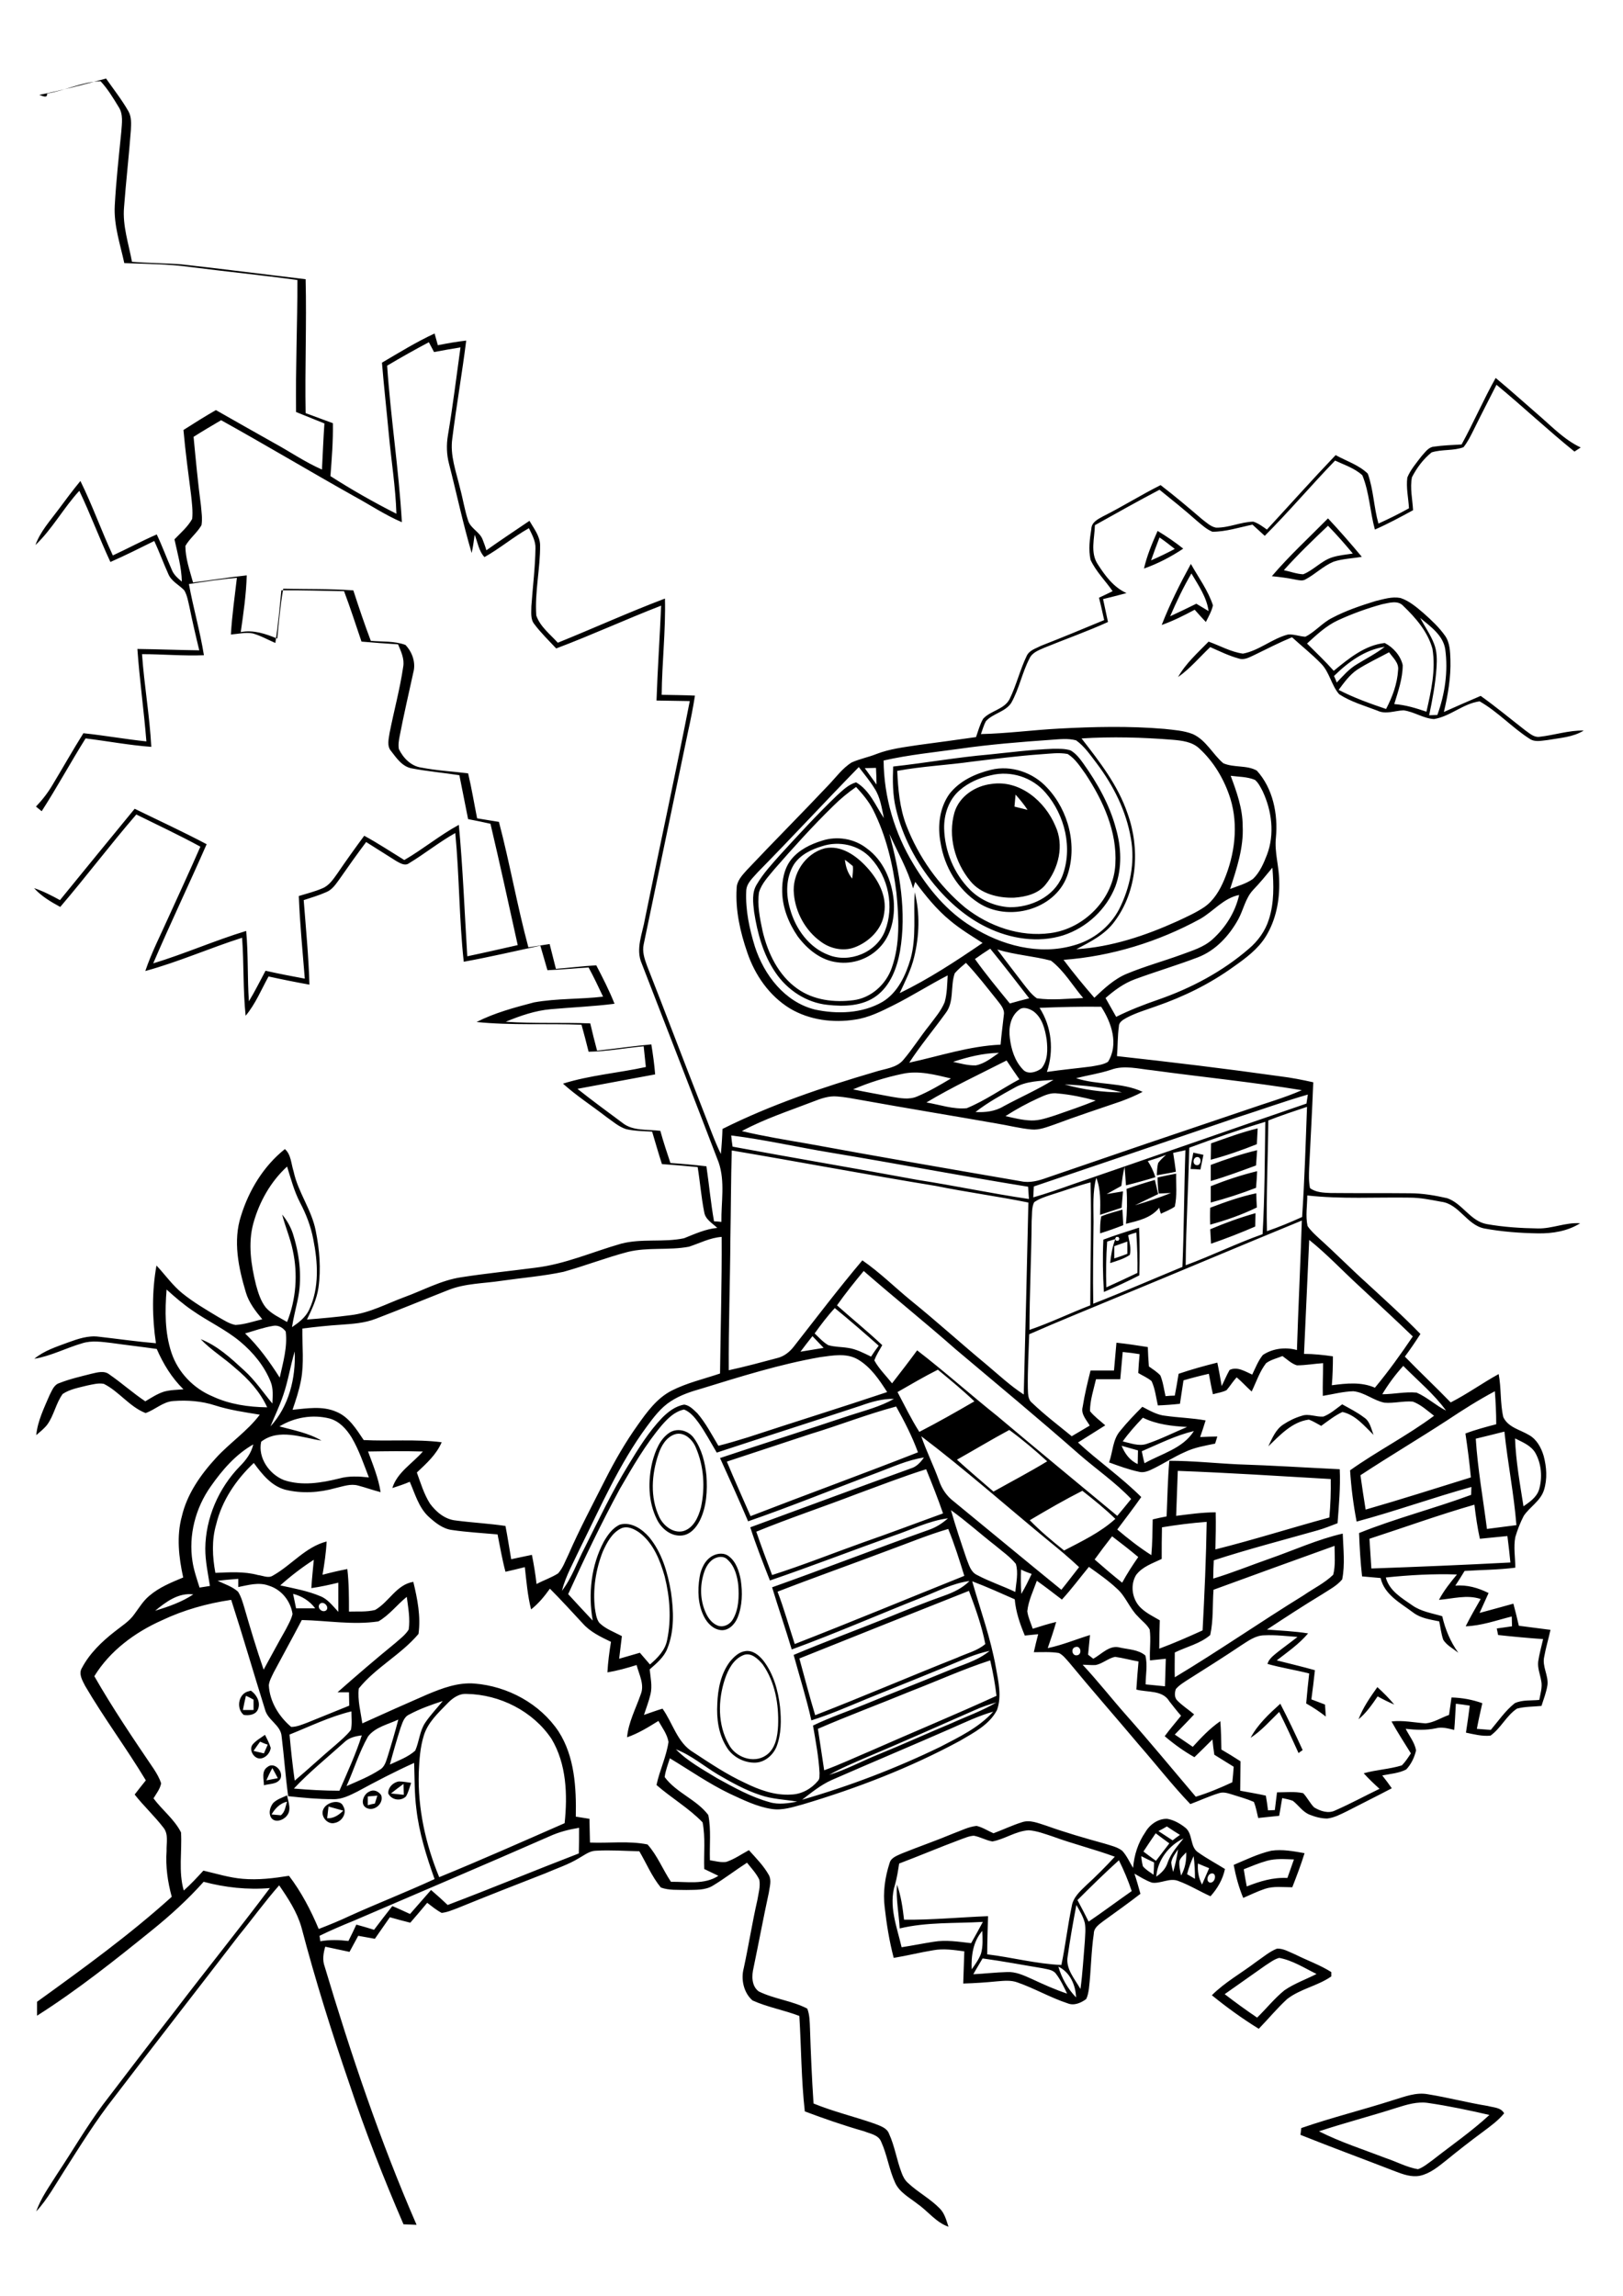 <?xml version="1.0" encoding="utf-8"?>
<!-- Generator: Adobe Illustrator 21.0.2, SVG Export Plug-In . SVG Version: 6.00 Build 0)  -->
<svg version="1.2" baseProfile="tiny" id="Layer_1" xmlns="http://www.w3.org/2000/svg" xmlns:xlink="http://www.w3.org/1999/xlink"
	 x="0px" y="0px" viewBox="0 0 595.3 841.9" overflow="scroll" xml:space="preserve">
<path d="M512.2,773c-9.4,3-19,5.5-28.4,8.6c7.9,4,16.4,6.7,24.7,9.9c3.9,1.3,7.5,3.3,11.6,4c2-0.7,3.6-2.1,5.3-3.3
	c7-5.5,14.3-10.5,20.9-16.6c-7.4-1.7-14.9-3.3-22.5-4.4C519.9,770.6,516,771.8,512.2,773 M511.2,770.1c4-1.2,8.2-2.9,12.5-2.1
	c7.4,1.2,14.6,3.1,22,4.3c2.1,0.6,4.8,0.5,6,2.7c-2.2,2.7-5,4.7-7.8,6.8c-4.6,3.4-9.1,6.9-13.5,10.5c-2.9,2.3-5.9,4.8-9.6,5.6
	c-3.1,0.6-6.1-0.5-9-1.6c-11.6-4.5-23.3-8.8-34.8-13.4c0.1-0.6,0.2-1.9,0.3-2.5C488.6,776.5,500,773.7,511.2,770.1 M464.1,720.8
	c-5,3.5-9.9,7-14.9,10.5c3.9,3,7.9,5.9,11.9,8.6c3.4-3.3,6.3-7,10-10c3.6-2.5,7.9-4,11.8-6c-4.5-2.2-8.8-5-13.7-5.9
	C467.3,718.5,465.7,719.8,464.1,720.8 M468.4,714.6c2.4-0.1,4.6,1.3,6.8,2.2c4.4,2.2,9,3.8,13.1,6.4c0,0.4,0,1.2,0,1.6
	c-5,3.5-11.3,4.5-16.2,8.3c-3.7,3.4-6.9,7.3-10.4,10.9c-6-3.7-11.8-7.9-17.2-12.3c4.8-4.8,10.8-8.1,16.2-12.2
	C463.2,717.8,465.6,715.7,468.4,714.6 M464.7,682.4c-2.9,0.8-5.7,2-8.5,3.1c0.3,2.1,0.7,4.2,1.1,6.3c4.8-1.9,9.7-3.4,14.9-3.1
	c0.8-2.3,1.6-4.5,2.4-6.8C471.2,681.8,467.9,681.5,464.7,682.4 M452.5,683.9c4.5-1.9,9-4.1,13.8-5.2c4.1-0.6,8.2,0.2,12.2,0.9
	c-1.3,4.2-2.9,8.4-4.5,12.5c-3.4,0-6.9-0.5-10.1,0.6c-2.7,0.9-5.3,2.2-7.9,3.3C454.4,692.2,453.3,688.1,452.5,683.9 M388.2,721.2
	c1.2,4.2,3.4,8.1,6.5,11.3C394.5,727.9,392.5,723.3,388.2,721.2 M360.4,718.2c-1.1,1.9-2.3,3.8-3.4,5.8c4.1-0.2,8.2-0.7,12.3-0.8
	c3.2-0.2,6.2,1.2,9.1,2.5c4.3,2,8.5,3.9,13,5.4c-1.2-2.5-2.4-5.1-4.1-7.3c-1.1-1.5-3.2-1.6-4.9-2
	C375.1,720.6,367.8,719.2,360.4,718.2 M356.4,722.2c1.3-1.8,2.6-3.6,3.4-5.7c0.8-2.7,0.6-5.6,0.5-8.4
	C356.9,712,356.2,717.2,356.4,722.2 M394.8,698.6c-1.2,6.3-2.3,12.5-3.2,18.9c-0.8,4.5,2.6,8.2,4.7,11.9c0.8-5.8,1.1-11.6,1.6-17.4
	c0.1-2.3,0.4-4.6,0-6.8C397.3,702.8,396,700.7,394.8,698.6 M444.1,687.1c-1.3,0.5-1.8,2.9-0.3,3.3
	C445.9,690.6,446.5,686.4,444.1,687.1 M439.4,683.4c-0.2,2.7,0.2,5.3,1.5,7.7c0.9-2,1.7-4,2.6-6C442.1,684.5,440.7,684,439.4,683.4
	 M395.2,696.8c1.4,2.6,2.8,5.3,4.1,7.9c5.3-3.6,10.5-7.5,15.8-11.2c-1.3-3.9-2.9-7.7-4.7-11.3C405.2,686.9,400.2,691.8,395.2,696.8
	 M435.4,687.3c0.7,0.4,2.2,1.3,2.9,1.7c0-2.8-0.1-5.5-0.5-8.3C436.8,682.8,436,685,435.4,687.3 M418.6,680.7
	c0.1,1.3,0.3,2.5,0.6,3.7c1.1,1.3,2.5,2.1,3.9,3.1c0.1-1.5,0.2-3,0.2-4.5C421.8,682.3,420.2,681.5,418.6,680.7 M432.6,682.5
	c-0.2,1.8,0.3,3.6,0.6,5.3c1.5-2.6,2-5.5,1.9-8.5C434.2,680.3,433,681.2,432.6,682.5 M429.6,683c0.1,1.2,0.4,2.3,0.7,3.5
	c0.8-2.7,1.4-5.5,1.8-8.3C431.1,679.7,429.9,681.2,429.6,683 M424.1,688.2c1.9-1.3,3.5-2.9,4.2-5.2c1.2-3.4,3.6-6,5.8-8.8
	C428.6,676.8,424.6,682.2,424.1,688.2 M419.4,679c1.5,1.1,3,2.3,4.6,3.4c1.6-2.1,3.3-4.3,4.9-6.4c-1.7-1.2-3.4-2.5-5-3.7
	C422.4,674.5,420.9,676.7,419.4,679 M364,675.3c-2.4-0.4-4.5-1.7-6.8-2.1c-1.8,0.1-3.5,0.9-5.2,1.5c-7.5,2.8-14.8,5.9-22.2,8.7
	c-0.4,2.6-0.8,5.2-1.5,7.7c-2.5,7.7,0.7,15.6,2.4,23c3.9-0.6,7.8-1.4,11.7-2c4.6-0.8,9.3,0,13.8,0.5c1.5-2.6,2.9-5.2,4.3-7.8
	c-10.1,0.6-20.5,0-30.5,2.4c-0.3-5.4-1.4-10.7-1-16.1c1.5,4.2,2.1,8.6,2.6,12.9c10.3,0.1,20.5-0.9,30.8-1.3c-0.1,4.7-0.3,9.3-0.3,14
	c9.1,1.1,18,3.5,27.2,3.9c1.5-7.1,2.3-14.4,3.8-21.5c0.5-3.3,3.1-5.6,5.4-7.8c3.6-3.3,7.1-6.8,10.4-10.4c-7.6-2.8-15.4-4.7-23-7.5
	c-2.8-0.9-5.6-2-8.6-2.2C372.5,671.5,368.5,674.5,364,675.3 M424.9,671.5c1.7,1.1,3.5,2.3,5.2,3.4c0.9-0.7,1.8-1.4,2.7-2
	c-1.6-1-3.2-2-4.8-3.1C427,670.4,425.9,671,424.9,671.5 M420.1,671.9c1.6-2.8,4.7-5,8-4.9c2.4,0.4,4.7,1.7,6.6,3.2
	c3,2.3,1.6,7.2,4.9,9.2c3.1,2.2,6.5,4,9.7,6c-0.8,3.8-2.7,7.1-5.3,10c-4-1.8-7.7-4.1-11.8-5.6c-3.2-1.3-6.5,1.1-9.7,0.6
	c-2.3-0.8-4.3-2.1-6.4-3.3c0.8,2.4,1.5,4.9,2.2,7.4c-4.4,3.4-9,6.7-13.6,10c-1.5,1.2-3.5,2.4-3.5,4.6c-1,6.7-1,13.5-1.8,20.2
	c-0.2,1.3-0.4,2.6-1,3.8c-1.9,1.4-4.4,2.5-6.7,1.6c-6.4-2.1-12.2-5.5-18.5-7.7c-2.4-0.9-5-0.6-7.5-0.4c-4.1,0.4-8.3,0.7-12.4,0.8
	c0.1-4,0.3-7.9,0.4-11.8c-3.8-0.5-7.6-1.1-11.4-0.4c-4.9,0.8-9.6,2-14.5,2.8c-1.6-6.1-2.6-12.3-3.3-18.5c-0.7-5.5,0.1-11.1,1.8-16.3
	c0.5-2,2.8-2.7,4.5-3.5c6.2-2.5,12.6-4.7,18.8-7.3c2.8-1,5.6-2.5,8.6-2.8c2.2,0.5,4.1,1.8,6.2,2.7c3.5-1.3,6.8-2.9,10.3-4
	c3-1.1,6.1,0.3,9,1.2c7,2.5,14.2,4.6,21.5,6.6c2.2,0.7,4.6,1.2,6.4,2.6c1.7,1.8,2.7,4.2,4,6.3C416,680.3,417.4,675.8,420.1,671.9
	 M120.5,662.5c-0.1,1.1-0.4,3.2-0.5,4.3c2.4,0.1,4.3-1.2,5.9-2.8C124.1,663.5,122.3,663,120.5,662.5 M121.5,661.1
	c1.5-0.5,3.7-0.5,4.4,1.3c1.5,2.4-0.4,5.6-3.1,6.1c-2.7,0.8-5.4-2.5-4.2-5C119.1,662.3,120.3,661.5,121.5,661.1 M99.6,665.4
	c1.1,0.1,2.2,0.2,3.4,0.3c1.6-1.2,1.7-3.3,2.3-5C102.7,661.3,100.9,663.2,99.6,665.4 M100.2,661.2c1.4-1.4,3.4-2,5.1-2.8
	c0.4,2.4,1.8,5.4-0.2,7.6c-1.3,1.6-4.4,2.6-5.7,0.5C98.4,664.8,99.1,662.6,100.2,661.2 M134.9,658.8c0,0.8,0,2.4,0,3.2
	c0.6-0.2,2-0.5,2.6-0.6c0.2-0.7,0.7-2.2,0.9-2.9C137.3,658.6,136.1,658.7,134.9,658.8 M135.5,657c1.6-0.9,3.3-0.1,4.3,1.3
	c1.1,3-2.5,6.2-5.4,4.7C131.9,661.7,133.3,657.9,135.5,657 M143.4,657.7c1.6,0.2,3.1,0.3,4.7,0.5c0-1-0.1-3-0.1-4
	C146.5,655.3,144.9,656.5,143.4,657.7 M142.4,657.7c-0.1-2.2,1.8-4.1,3.9-4.4c1.5,0,3,0.3,4.5,0.5c-0.6,1.7-1,3.5-1.9,5
	C146.9,660.7,143.6,660.1,142.4,657.7 M97.7,652.9c1.4-0.3,2.8-0.5,4.2-0.8c-0.7-1.3-1.3-2.5-2-3.7
	C99.1,649.8,98.4,651.3,97.7,652.9 M98.1,648c2.5-2.1,6.1,1.7,4.7,4.4c-1.3,2-4,1.7-6,2.3C96.8,652.5,95.8,649.5,98.1,648
	 M95.4,638.7c-0.8,1.1-1.6,2.2-2.4,3.4c1.3,0.3,2.5,0.6,3.8,0.9c0.5-1.1,0.9-2.1,1.4-3.2C97.2,639.5,96.3,639.1,95.4,638.7
	 M92.7,639.7c1.3-1.5,3-2.4,4.5-3.5c0.8,1.6,1.6,3.1,2.1,4.8c-0.2,1.7-1.6,3.4-3.3,3.8C93.4,645.5,91,641.8,92.7,639.7 M458.7,637.3
	c2.6-4.9,6.8-8.8,10.9-12.5c2.9,5.6,5.6,11.3,8.2,17c-0.4,0.3-1.2,0.8-1.5,1.1c-2.3-5.1-4.6-10.1-7.1-15.1
	C465.8,631.1,462.7,634.7,458.7,637.3 M90.2,621.9c-0.4,1.7-0.8,3.5-1.1,5.2c1.3,0,2.6,0,3.9,0c0-1.3,0-2.5,0-3.8
	C92.1,622.8,91.2,622.3,90.2,621.9 M90.6,620.4c0.4-0.1,1.1-0.3,1.4-0.4c2.2,1.5,3.8,4.5,2.5,7.1c-0.9,1.8-3.3,2.1-5.1,1.8
	C86.7,626.7,87.3,621.7,90.6,620.4 M498.3,630.5c1.6-4.3,4.3-8.1,6.9-11.8c2.2,2,4.3,4.1,6.2,6.4c-2.1-0.9-4.1-1.9-6.1-3
	C503.2,625.2,501.1,628.2,498.3,630.5 M272.6,607c-3.6,1.5-5.5,5.2-6.7,8.7c-2.6,7.8-2.7,16.8,1.4,24c2.4,4.7,9.1,7.2,13.7,4
	c3.5-2.4,4.2-7,4.4-10.9c0.3-7.8-1.1-16-5.7-22.5C278,608.3,275.4,605.8,272.6,607 M273.4,605.5c2.7-0.4,5,1.5,6.6,3.5
	c3.7,4.8,5.4,10.9,6.1,16.9c0.5,4.9,0.5,10.1-1.3,14.7c-1.3,3.1-4.3,5.7-7.8,5.8c-4.2,0.1-8.5-2.2-10.6-5.9
	c-2.9-4.7-3.6-10.3-3.3-15.7c0.2-5.4,1.3-11,4.6-15.4C269.2,607.6,271,605.8,273.4,605.5 M262.6,571.3c-2.4,0.9-3.8,3.4-4.5,5.8
	c-1.4,4.6-1.3,9.7,0.7,14.2c0.9,2.1,2.4,4.1,4.6,4.9c2.2,0.7,4.5-0.6,5.5-2.5c2.1-3.7,2.2-8.2,1.9-12.4c-0.4-3.3-1.3-6.9-3.8-9.2
	C265.9,570.8,264.1,570.7,262.6,571.3 M261.7,570.4c1.7-0.8,4-1,5.6,0.3c2.7,2,3.8,5.5,4.4,8.7c0.7,4.6,0.6,9.5-1.2,13.9
	c-1,2.4-3.3,4.8-6.1,4.5c-2.8-0.3-4.9-2.5-6.1-4.8c-2.3-4.4-2.5-9.7-1.7-14.6C257.1,575.2,258.7,571.8,261.7,570.4 M247.5,526
	c-3.2,1.1-5,4.3-6,7.3c-2.5,7.4-3.1,15.8,0.3,23c1.5,3.2,5.1,6.1,8.8,5.2c3.8-1.1,5.6-5.2,6.5-8.7c1.6-7.3,1.1-15.1-1.9-22
	C254,527.9,250.9,524.9,247.5,526 M245.7,525.3c3-1.8,7-0.6,8.9,2.2c2.8,3.9,4,8.8,4.5,13.5c0.4,5.6,0.1,11.5-2.4,16.6
	c-1.3,2.6-3.5,5.2-6.6,5.5c-3.9,0.4-7.4-2.4-9.1-5.8c-3.3-6.5-3.4-14.3-1.7-21.3C240.4,531.9,242.1,527.6,245.7,525.3 M411.4,530.2
	c1.2,2.9,3,5.4,5.9,6.7c0-1.7,0.1-3.4,0.1-5C415.4,531.3,413.4,530.8,411.4,530.2 M418.8,532.2c0.3,1.5,0.6,3,1,4.4
	c6.2-3.5,14.1-5.4,18.1-11.8C431.2,526.4,425.1,529.5,418.8,532.2 M411.8,528.6c2.8,0.6,5.9,1.9,8.8,0.9c5.1-1.7,9.8-4.1,14.8-6.2
	c-5.5-0.3-11.1-0.9-16.2-3.4C416.6,522.6,414,525.5,411.8,528.6 M410.9,524.7c2.5-3.1,5.3-6,8.1-8.8c2.7,1.4,5.4,3,8.4,3.3
	c4.9,0.7,9.9,0.8,14.8,1.7c-0.6,2-1.3,4.1-2,6.1c2.1-0.1,4.2-0.2,6.3-0.2c-0.2,0.6-0.6,1.9-0.8,2.6c-3.8,0.8-7.6,1.4-11.1,3.1
	c-3.9,1.7-7.4,4-11.2,5.9c-1.8,0.9-3.8,1.9-5.8,1.3c-3.7-0.8-7.2-2.1-10.8-3.4C408.2,532.4,408.1,527.9,410.9,524.7 M485.4,519.5
	c2.6-1,4.7-2.9,6.9-4.5c2.7,1.5,5.5,2.9,8,4.8c2.2,1.4,2.6,4.1,3.5,6.4c-3.4-3.3-6.6-7.3-11.4-8.4c-2.8,1.3-5.3,3.3-7.8,5.1
	c-1.5-0.8-2.9-1.7-4.5-2.3c-6.2,0.8-10.6,5.7-14.9,9.8c1.4-2.9,2.7-6.2,5.5-8c2.1-1.4,4.4-2.5,6.8-3.2
	C480,518.3,482.7,519.7,485.4,519.5 M408.7,457c0,1.5,0,3,0,4.5c1.6-0.5,3.2-1.1,4.8-1.7c0-1.5,0-3,0-4.5
	C411.9,455.9,410.3,456.4,408.7,457 M409.4,453.6l-0.4,0.7l0.4,0.7l0.8,0l0.4-0.7l-0.4-0.7L409.4,453.6 M413.8,453
	c0.4,2.3,1.2,4.8,0.6,7.2c-2.2,1.5-4.8,2.2-7.2,3c0.3-3,0.8-6,1.9-8.8c-0.8,0.2-2.2,0.7-3,0.9c-0.4,5.6-0.5,11.2-0.3,16.8
	c3.8-1.7,7.6-3.5,11.4-5.3c0.1-4.9-0.1-9.9-0.4-14.8C415.7,452.3,414.7,452.6,413.8,453 M404.7,454.6c4.3-1.6,8.7-3,13.1-4.4
	c0.3,5.8,0.2,11.7,0.1,17.5c-4.3,2.2-8.6,4.2-13,6.1C404.5,467.4,404.4,461,404.7,454.6 M443.9,450.8c5.4-2.3,10.9-4.3,16.6-5.9
	c0,1.6-0.1,3.2-0.1,4.9c-5.3,2.3-10.7,4.4-16.2,6.3C444.1,454.3,444,452.6,443.9,450.8 M403.9,446.1c2.5-1.1,5.2-1.7,7.8-2.5
	c0.1,1.9,0.2,3.8,0.3,5.7c-2.8,1.1-5.6,2.1-8.5,3C403.5,450.2,403.5,448.2,403.9,446.1 M443.9,442.9c5.5-2.1,11.1-4.1,16.9-5.3
	c0,1.7,0.1,3.5,0.2,5.2c-5.5,2.7-11.3,4.7-17.1,6.3C443.8,447.1,443.8,445,443.9,442.9 M424.6,431.8c2.3-0.5,4.5-1,6.8-1.4
	c-0.1,4,0.4,8.1-0.5,12.1c-1.6,1.1-3.4,1.8-5.1,2.6c-0.2-0.5-0.5-1.6-0.6-2.2c-3,3.8-7.8,4.8-12.2,5.9c0.4-4.3,0.5-8.6,0.2-12.8
	c3.4-1.2,6.9-2.3,10.4-3.3c0.4,1.7,0.8,3.5,1.2,5.2c-2.8,1.4-5.7,2.7-8.5,4.1c4.5-1.3,8.9-2.8,13.2-4.5c-1.5,0.1-3,0.1-4.5,0.2
	C424.7,435.7,424.6,433.8,424.6,431.8 M444.1,435c5.5-2.2,11.2-4.1,17-5.5c-0.1,2-0.2,4-0.4,6.1c-5.4,2.1-11,3.9-16.6,5.4
	C444.1,439,444.1,437,444.1,435 M439.2,424.3c-1.7,0-2,2.9-0.2,3C440.6,427.4,440.9,424.4,439.2,424.3 M437.7,422.7
	c0.9,0.2,2.8,0.6,3.7,0.8c-0.4,1.8-0.7,3.6-1.1,5.4c-0.9-0.1-2.7-0.2-3.6-0.2C436.9,426.6,437.3,424.6,437.7,422.7 M444.1,427.2
	c5.6-2.1,11.2-4,17-5.4c-0.1,1.9-0.3,3.7-0.4,5.6c-5.5,2-11,4.1-16.6,5.7C444.1,431.1,444.1,429.1,444.1,427.2 M444.2,419.3
	c5.7-2,11.3-4.1,17.1-5.5c-0.1,1.9-0.2,3.9-0.3,5.8c-5.5,2.2-11.2,4.2-16.9,5.7C444.1,423.3,444.2,421.3,444.2,419.3 M309.9,315.3
	c0.3,2.5,1,4.9,2.7,6.9c0.1-1.5,0.4-3.1,0.2-4.6C311.8,316.8,310.9,316,309.9,315.3 M302.5,311.1c6-1.3,11.6,2.7,15.5,7
	c4.1,4.5,7.4,10.5,6.3,16.8c-0.7,5.8-5.5,10.5-10.8,12.5c-4.2,1.6-9.1,0.5-12.6-2.2c-5.5-4-9.1-10.6-9.7-17.3
	C290.4,320.6,295.3,313,302.5,311.1 M301.6,310.3c-4,1.2-8,3.1-10.4,6.7c-3,4.9-3,11-1.4,16.4c2,7.2,6.9,14.1,14.1,16.8
	c7.7,3.1,17.6-0.9,20.7-8.8c3.5-8.9,1.3-19.7-5.2-26.7C315,309.8,307.7,308.3,301.6,310.3 M301.5,308.3c5.5-1.8,11.8-0.8,16.4,2.8
	c6.1,4.4,9.2,11.8,9.9,19.1c0.5,6.1-0.8,12.8-5.2,17.3c-3.9,4.1-9.8,6.2-15.5,5.4c-6-0.7-11-4.8-14.5-9.5
	c-3.3-4.8-5.6-10.5-5.7-16.4c-0.1-4.1,0.7-8.5,3.3-11.8C293.1,311.6,297.3,309.6,301.5,308.3 M372.5,291.4c-0.1,1.5-0.3,2.9-0.4,4.4
	c1.6,0.4,3.2,0.8,4.8,1.2C375.6,295,374.1,293.2,372.5,291.4 M363.6,287.5c10.4-1.6,19.7,6.3,23.5,15.4c3.3,7.1,1.2,15.6-3.6,21.5
	c-2.7,3.4-7.3,4.5-11.5,4.8c-5.8,0.2-12.3-1.4-16.1-6.1c-5.7-6.9-8.3-16.5-5.8-25.2C351.9,292,357.7,288.2,363.6,287.5 M363.5,284.3
	c-4.2,0.9-8.3,2.7-11.5,5.5c-4,3.4-5.8,8.9-5.7,14c0.2,8.3,3.6,16.6,9.5,22.5c3.8,3.8,9.1,6.1,14.5,6.4c7.8,0.1,16.2-3.8,19.3-11.3
	c4-10.3,1-22.5-6.1-30.7C378.6,285,370.7,282.5,363.5,284.3 M363.5,282.3c7.4-1.8,15.5,1,20.6,6.6c7.9,8.4,11.2,21.4,7.3,32.4
	c-4.6,12.4-21.7,16.9-32.5,9.8c-7.6-4.9-12.5-13.2-13.9-22c-1.2-6.1-0.4-12.8,3.2-17.9C352,286.3,357.8,283.7,363.5,282.3
	 M381.9,276.6c-8.5,0.6-16.9,1.7-25.3,2.7c-9.1,1.3-18.4,1.7-27.5,3.4c0.3,6.7,0.9,13.6,3.3,19.9c4.5,11.7,12,22.3,21.7,30.3
	c8.7,6.8,20,10.8,31.1,9.3c12.5-1.6,23.3-12.6,23.9-25.3c0.7-11.9-4.5-23.3-10.9-33c-1.9-2.6-3.7-5.6-6.6-7.4
	C388.3,275.9,385.1,276.4,381.9,276.6 M362.8,276.7c7.8-0.8,15.6-1.8,23.4-2.1c2.2,0,4.4-0.1,6.5,0.6c1.9,1.1,3.3,2.9,4.6,4.7
	c5.2,7.3,9.7,15.2,12,23.9c2,6.9,2.3,14.5-0.2,21.3c-3.3,8.4-10.5,15.1-19.1,17.9c-9.2,2.9-19.4,1.3-28-2.9
	c-7.5-3.6-14-9.3-19.3-15.7c-6.6-8.1-11.7-17.6-14.1-27.9c-1.2-5-1.2-10.3-1-15.4C339.5,279.8,351.1,277.7,362.8,276.7 M497.8,245.6
	c-2.8,1.9-4.8,4.7-6.8,7.4c5.6,2.9,11.5,5,17.4,7c2.3-4.4,4.1-9.2,4.4-14.2c0.4-2.7-1.9-4.6-3.3-6.6
	C505.6,241.3,501.5,243.2,497.8,245.6 M489.3,247.9c0.3,0.6,0.8,1.8,1,2.4c2.3-2.4,4.5-5,7.4-6.7c3.4-2.1,7-3.9,10.2-6.4
	C500.6,238.3,494.5,242.8,489.3,247.9 M520.9,226.6c1.7,3.2,3.8,6.1,5.1,9.5c1.1,2.8,1.1,5.8,0.9,8.8c-0.4,5.9-1.5,11.7-2.7,17.4
	c0.8,0,2.3-0.1,3-0.1c2.8-7.7,4-16,2.9-24.1C529.3,232.9,524.6,229.7,520.9,226.6 M506.9,221.6c-5.5,1.5-11,3.5-16.2,5.9
	c-4.3,2-7.8,5.3-11.3,8.5c3.3,3.3,6.7,6.5,9.8,10c5.5-4.5,11.4-9.4,18.7-10.2c3.1,1.6,5.8,4.6,6.6,8.1c0,4.9-1.7,9.7-3.1,14.3
	c4.1,0.3,8,1.5,11.8,2.8c1.7-7.5,3.5-15.3,2.2-23.1c-1.7-6.2-6.1-11.3-10.7-15.7C512.7,220,509.5,221.1,506.9,221.6 M504.6,220.4
	c3-0.7,6-1.7,9.1-1.1c3.3,1.1,5.9,3.4,8.5,5.6c2.8,2.5,5.6,5.1,7.8,8.2c1.8,2.5,1.9,5.8,2,8.8c0.2,6.5-0.9,12.9-2.4,19.2
	c4.5-2,9-4,13.5-5.9c5.6,4,10.9,8.4,16.3,12.6c1.6,1.1,3.2,2.7,5.3,2.4c5.4-0.6,10.7-2.4,16.2-2.3c-4,2.5-8.8,2.7-13.3,3.5
	c-2.2,0.2-4.6,0.9-6.6-0.5c-6.4-4.1-11.6-9.9-18.3-13.7c-6,0.8-10.7,5.5-16.7,6.5c-3.9-0.2-7.3-2.7-11.2-3.2
	c-3.2,0.1-6.5,1.6-9.6,0.1c-4.7-1.8-9.7-3.2-14-6c-2.9-3.3-3.5-8.1-6.7-11.3c-3.3-3.4-7.1-6.4-10.6-9.6c-4.6,1.9-9.1,4.2-13.6,6.4
	c-1.8,0.8-3.8,2.1-5.9,1.4c-3.7-1-7.1-2.7-10.5-4.2c-3.9,3.7-7.4,7.9-11.8,11c2.8-5,7.2-8.9,11.2-13c4.2,1.5,8.2,3.8,12.6,4.4
	c5.9-1.1,10.7-5.5,16.5-7c2.2-0.2,4.2,0.7,6.4,0.8c3.6-1.8,6.2-5.1,9.8-6.9C493.7,223.9,499.1,222.1,504.6,220.4 M429.2,226
	c3.2-1.5,6.4-3,9.6-4.6c1.5,0.9,3,1.8,4.5,2.7c-0.7-5.1-3.7-9.4-6.3-13.8C434,215.4,431.5,220.7,429.2,226 M426.1,229.2
	c3-7.7,6.7-15.1,10.7-22.4c2.8,5,6.3,9.7,8.1,15.2c-0.5,2.2-1.6,4.1-2.6,6.1c-1.4-1.5-2.8-3-4.1-4.5
	C434.3,225.7,430.3,227.7,426.1,229.2 M425.3,197.1c-1.1,2.8-2.1,5.6-3.1,8.4c3-1.3,5.9-2.7,8.7-4.2
	C429,199.8,427.2,198.4,425.3,197.1 M424.6,194.7c3.3,2,6.4,4.1,9.4,6.5c-4.5,3-9.3,5.5-14.4,7.3
	C420.7,203.7,422.6,199.2,424.6,194.7 M470.9,209.1c2.4,0.5,4.7,1.4,7.1,1.5c3.8-1.5,6.6-4.9,10.6-6.2c2.5-0.8,5.1-1,7.6-1.4
	c-2.9-3.5-5.9-6.9-9.1-10.2C481.6,198,476,203.4,470.9,209.1 M466.5,211.3c6.4-7.5,13.7-14.2,20.6-21.2c4.3,4.6,8.4,9.3,12.4,14.1
	c-3.5,0.6-7.1,0.7-10.4,1.8c-3.8,1.6-6.7,4.6-10.3,6.5c-1,0.6-2.3,0.3-3.4,0.1C472.5,212,469.5,211.6,466.5,211.3 M201.6,673.4
	c-23.9,10.5-48,20.7-71.9,31c-4.2,1.7-8.4,3.5-12.5,5.5c0.1,0.7,0.2,1.3,0.3,2c3.4-0.6,6.9-0.5,10.3-0.1c1-2,2-4,2.9-6
	c2.2,0.6,4.3,1.2,6.5,1.9c2.2-2.9,4.4-5.8,6.7-8.7c2.2,0.9,4.3,1.9,6.5,2.9c2.6-2.9,5.1-5.9,7.7-8.8c2.1,1.8,4.1,3.6,6.1,5.5
	c16.1-6.1,32-12.7,48.1-18.9c0.1-3.1,0.1-6.3,0.1-9.4C208.7,670.9,205.1,671.8,201.6,673.4 M247.9,641.5c4.3,4.4,9.9,7.4,15.1,10.6
	c6.2,3.4,12.4,6.9,19.3,8.8c3.3,1,6.8,0.4,10.1-0.2c-4.5-0.8-9.2-0.9-13.5-2.4c-5.5-1.8-10.5-4.6-15.5-7.5
	C258.2,647.7,253.6,643.7,247.9,641.5 M126.2,639c-6.2,5.6-12.7,10.8-18.4,16.9c5.6,0.5,11.1,0.8,16.7,0.8c2.9-6.7,6-13.4,8.2-20.3
	C130.4,636.7,128,637.2,126.2,639 M135,636.8c-3.3,5.8-5.2,12.2-7.9,18.2c4.1-1.8,8.4-3.5,12.2-6c1.8-1,2.3-3.1,2.9-4.9
	c1.4-4.5,2.7-8.9,3.9-13.5C142.3,632.4,137.7,633.3,135,636.8 M349,633.8c-14.6,6.4-29.4,12.6-44,19c-4,1.8-7.4,4.6-10.8,7.2
	c17.4-5,34.4-11.5,50.7-19.4c6.9-3.6,14.1-7,19.4-12.9C359,629.2,354,631.6,349,633.8 M106.2,636.1c0.5,5.6,1.1,11.3,1.9,16.9
	c5.1-4.3,9.9-8.8,15-13.1c1.9-1.7,4-3.4,5.6-5.5c0.5-2.2,0.2-4.5,0.2-6.8C121,629.5,113.7,633.1,106.2,636.1 M357.4,627.2
	c-13.2,5.8-26.4,11.7-39.7,17.3c-4.6,2-9.2,3.9-13.6,6.4c6.2-1.9,11.9-5,17.8-7.4c9.1-3.7,18.1-7.8,27.2-11.6
	c5.5-2.5,11.2-4.5,16.4-7.6C362.7,625.1,360,626,357.4,627.2 M150,628.8c-1.9,0.9-2.4,3.1-3.1,4.9c-1.4,4.4-2.7,8.9-3.9,13.4
	c3.2-1.5,6.6-2.7,9.3-5.1c1.5-3.4,1.6-7.2,3.7-10.3c1.9-2.8,4.3-5.3,6.4-7.9C158.1,625.2,153.9,626.7,150,628.8 M164,624.8
	c-3.3,3.4-7,6.8-8.5,11.5c-1.4,4.4-1.7,9.1-1.9,13.7c-0.4,13.2,2.5,26.3,7.5,38.4c15.4-6.3,30.7-13.1,46-19.8
	c1.1-10.4,0.7-21.7-4.8-30.9c-6.8-10.2-19-16.3-31.1-16.5C168.3,621,165.9,622.8,164,624.8 M334.3,620.1c-11.4,4.7-23,9-34.3,13.9
	c0.8,5,1.5,10.1,2.3,15.2c5.8-2.1,11.3-4.7,17-7.1c15.4-6.8,30.9-13.2,46.2-20.2c-0.5-4.4-1.3-8.7-2.3-13
	C353.3,612.1,343.9,616.4,334.3,620.1 M401.9,610.6c-1.6,0.1-3.2-0.1-4.8-0.1c5.6,6,10.6,12.4,16,18.5c8.7,9.8,17,19.9,25.5,29.9
	c4.6-1.4,9.1-3.3,13.4-5.3c0.2-1.9,0.4-3.8,0.5-5.7c-2.4-1.5-4.8-3-7.1-4.4c-0.3-1.9-0.5-3.7-0.7-5.6c-2.2,2.2-4.4,4.4-6.6,6.5
	c-3.9-2.2-7.5-4.8-10.9-7.7c1.9-2.6,4-5,6-7.5c-1.5-1.7-2.9-3.5-4.3-5.3c-2.5-4.2-8-3.2-12.1-4.3c0.2-3.4,0.5-6.9,0.8-10.3
	c-2.9-0.5-5.7-1.3-8.6-1.7C406.5,608.1,404.4,610.1,401.9,610.6 M394.5,604c-1.9,0.4-1.3,3.5,0.7,3C397,606.6,396.4,603.4,394.5,604
	 M117.3,588.2c-1.3,1.4,1,3.5,2.4,2.3C120.9,589.2,118.6,586.9,117.3,588.2 M59.4,594.2c-9.9,4.4-19.1,11.2-24.8,20.5
	c6.7,11.7,14.2,22.8,21.8,34c1.1,1.7,2.1,3.4,2.7,5.3c-0.4,2.1-1.8,3.8-2.8,5.5c3.2,4.3,7.7,7.7,10.1,12.5c0.4,7.1-1,14.3,1,21.3
	c2.6-2.3,4.9-4.8,7.2-7.3c4.8,1.1,9.5,2.6,14.4,3c5.7,0.5,11.4-0.2,17-1.1c4.5,5.9,8,12.6,10.9,19.5c3.9-1.5,7.8-3.1,11.6-4.9
	c10.2-4.6,20.7-8.7,30.9-13.4c-3-8.4-5.7-17-6.7-25.9c-0.7-5.5-0.6-11.1-0.8-16.7c-7.1,3.2-14,6.8-20.8,10.5
	c-2.8,1.4-5.7,2.9-8.9,2.8c-5.5,0-11-0.5-16.5-1.1c-1-7.3-1.5-14.6-2.4-21.9c-0.3-4.2-5.1-5.9-6.1-9.9c-4.2-13.4-8.1-26.9-12.4-40.2
	C76,588,67.4,590.4,59.4,594.2 M138.8,594.6c-9.3,1.4-18.7-0.3-28.1-0.5c-3.4,6.5-6.9,12.8-10.3,19.2c-0.7,1.5-1.6,3-1.8,4.7
	c0.3,6,3.7,11.5,8.2,15.3c2.1,0,4.1-0.9,6-1.6c5.1-2.1,10.2-4.1,15.3-6.2c0-1.7-0.1-3.3-0.1-4.9c-1.4,0-2.8,0-4.2,0
	c6.9-6.1,13.9-12.1,21-17.9c1.8-1.6,3.8-3,5.1-5.1c0.6-4-0.2-8.1-0.7-12C145.7,588.4,142.8,592.3,138.8,594.6 M107.5,584.5
	c0.4,1.8,0.7,3.5,1.1,5.3c2.3,0,4.6,0,7,0C113.6,587.1,110.7,585.3,107.5,584.5 M293.2,608.2c1.9,6.9,3.7,13.9,5.8,20.8
	c17.5-6.8,34.7-14.2,52.1-21.1c3.5-1.6,7.4-2.5,10.3-5c-1.3-6.7-3.6-13.1-6-19.5C334.7,591.6,313.9,599.9,293.2,608.2 M56.9,590.7
	c4.9-1.5,9.8-3.2,14-6C65.4,584,60.8,587.5,56.9,590.7 M79.8,579.7c2.5,1.2,5.4,2.1,7.5,4c1.1,1.7,1.7,3.8,2.3,5.8
	c2.2,7.6,4.5,15.3,7.1,22.8c2.7-4.9,5.3-9.8,8.1-14.7c0.9-1.8,2-3.6,2.5-5.7c-0.7-4.8-4.1-9-8.7-10.4c-3.7-1.4-7.6-0.2-11.2,0.5
	c0-1,0-2,0-3C84.8,579.2,82.3,579.4,79.8,579.7 M374.5,575.6c-0.1,2.9-0.1,5.9,0.1,8.9c1.4-2.3,2.6-4.8,3.8-7.3
	C377,576.7,375.7,576.2,374.5,575.6 M389.5,586.6c-3-2.3-6.1-4.7-9.2-6.9c-1.3,3.7-3.1,7.3-3.5,11.2c0.3,2.2,1.3,4.3,2,6.4
	c2.8-0.9,5.7-1.8,8.6-2.5c-0.9,3.2-2,6.4-3.1,9.6c5.3-1.1,10.3-3.2,15.5-4.8c-0.2,2.4-0.5,4.8-0.7,7.2c0.5,0.4,1.4,1.1,1.9,1.5
	c3.1-1.7,6-5.2,9.8-4.1c3.1,0.7,6.7,0.7,9.3,2.9c0.9,3.5,0.1,7.1,0.1,10.6c2.4,0.2,4.7,0.5,7.1,0.7c0.1-3.4,0.2-6.8,0.3-10.1
	c-1.9,0.2-3.9,0.4-5.8,0.6c-0.2-3.8,0.4-7.5-0.1-11.3c-1-1.9-2.9-3.2-4.3-4.8c-3.1-3-4.5-7.4-7.7-10.2c-3.2-3-6.8-5.5-10.3-8
	C396.1,578.6,393,582.8,389.5,586.6 M102.8,581.4c5,1.1,10.1,2,14.8,4c2.7,1.1,4.5,3.6,6.5,5.7c0-3.6,0-7.2,0-10.7
	c-3.3,0.8-6.5,1.5-9.9,2c0.2-3.5,0.6-7,0.9-10.4C110.9,574.7,106.7,577.9,102.8,581.4 M445.1,583c-0.4,5.5,0,11.1-1.2,16.6
	c-3.7,3.2-8.7,4.3-13,6.4c0,3-0.1,6.1,0,9.1c16-9.6,31.4-20.3,47.3-30.1c3.6-2.5,7.6-4.4,10.8-7.5c0.9-3.4,0.5-7.1,0.5-10.6
	C474.7,572.2,459.9,577.6,445.1,583 M401.5,571.9c3.3,2.9,6.7,5.8,10.1,8.5c1.8-3.3,3.8-6.4,5.9-9.4c-3.1-2.6-6.3-5.1-9.6-7.6
	C405.7,566.2,403.6,569,401.5,571.9 M325.7,568.6c-13.5,5.1-27.1,9.9-40.5,15.1c2.4,6.3,4.2,12.8,6.3,19.2
	c20.8-8.1,41.5-16.7,62.2-25c-1.8-5.8-3.6-11.6-5.9-17.2C340.3,562.9,333.1,565.9,325.7,568.6 M227.8,560.5
	c-3.4,1.7-5.2,5.2-6.7,8.5c-2.6,6.6-3.7,13.8-2.9,20.8c0.3,1.8,0.5,3.8,1.6,5.3c2.3,2.3,5.5,3.4,8.3,4.9c-0.3,2.8-0.7,5.5-1,8.3
	c2.5-0.7,5.1-1.5,7.6-2.2c1.2,1.4,2.5,2.9,3.7,4.3c2.8-2.4,5.6-5.2,6.3-9c1.6-7.7,1-15.7-0.9-23.3c-1.7-5.9-4.1-12.1-9.2-16
	C232.8,560.8,230.2,559.4,227.8,560.5 M426.2,560.1c-0.1,3.8-0.1,7.7-0.1,11.6c-3.3,1.6-7.1,2.8-9.4,5.9c-2.3,3.8-1.4,9.1,1.8,12.1
	c2,1.9,4.5,3.1,6.9,4.5c-0.1,3.5-0.2,6.9-0.2,10.4c5.4-2,10.6-4.3,15.9-6.7c0.7-13.3,1.3-26.5,1.5-39.8
	C437.1,558.5,431.6,559.2,426.2,560.1 M348.8,553.8c1.7,6,3.7,11.9,5.7,17.8c0.9,2.2,1.5,4.9,3.9,6c4.5,2.4,9.4,4,14,6.2
	c0.3-3.4,1.2-7,0.2-10.3c-2.1-2.6-4.9-4.5-7.5-6.7C359.7,562.6,354.5,557.9,348.8,553.8 M502.3,564.3c0.2,3.6,0.5,7.2,0.7,10.9
	c17-0.6,34-1.3,51-2.2c-0.3-3.2-0.7-6.5-1.1-9.7c-3.4,0.3-6.7,0.7-10.1,1c-0.9-4.1-1.5-8.3-2-12.5
	C527.9,555.5,515.2,560.1,502.3,564.3 M377.7,557.5c3.9,4,8.2,7.6,12.6,11.1c6.5-3.4,13.3-6.6,18.8-11.6c-3.8-3.7-7.9-7-12.1-10.3
	C390.5,550,384.1,553.7,377.7,557.5 M432,539.4c-0.2,5.5-0.4,11-0.6,16.5c4.8-0.6,9.6-1.3,14.5-1.3c0.1,4.5,0,9-0.1,13.6
	c14-3.5,27.8-7.9,41.8-11.7c0.4-4.7,0.6-9.4,0.5-14.1C469.3,541.3,450.7,540.1,432,539.4 M314.2,547.9c-12.2,4.7-24.6,8.8-36.8,13.8
	c1.8,5.3,3.8,10.6,5.8,15.9c11.3-3.6,22.3-8,33.5-12c9.8-3.4,19.5-7.1,29.2-10.6c-1.9-5.5-4-10.8-6.2-16.2
	C331.1,541.5,322.7,544.8,314.2,547.9 M135,532.3c1.8,4.9,3.8,9.7,4.6,14.9c-2.8-0.7-5.5-1.7-8.2-2.4c-2.8-0.8-5.6,0.3-8.3,0.9
	c-6,1.7-12.4,2.1-18.5,0.6c-5.1-1.4-8.5-5.7-11.5-9.8c-6.5,6.1-11.7,13.8-13.8,22.5c-1.7,5.8-1.4,11.9-0.3,17.8
	c5.2-0.2,10.5-0.6,15.6,0.8c1.8,0.2,3.8,1.3,5.5,0.2c6.8-3.8,11.9-10.5,19.7-12.5c-0.2,4.1-0.8,8.1-1.5,12.2c3-0.8,6-1.5,9.1-2.1
	c0.6,5.2,0.6,10.4,0.6,15.6c3.2-0.1,6.5,0.2,9.6-0.6c5.1-2.9,7.8-9.3,14-10.3c1.5,6.2,2.8,12.7,1.9,19.1c-6.4,7.6-15.7,12.3-21.9,20
	c-0.5,4.3,0.7,8.6,1.3,12.8c7.9-3.6,15.8-7.1,23.8-10.6c5.5-2.3,11.3-4.5,17.4-4c12.2,1,24,7.4,30.8,17.6c5.9,9.2,6.5,20.6,6.3,31.2
	c1.7,0.3,3.3,0.5,5,0.8c0.1,2.9,0.1,5.8,0.2,8.7c7,0.3,14.2-0.7,21.1,0.7c3.6,4,5.6,9.2,8.6,13.7c5.8-0.1,12.2,1.2,17.4-2.2
	c-1.7-0.8-3.5-1.7-5.2-2.5c-0.2-5.7,0.5-11.5-0.6-17.1c-5-5.2-11.4-8.9-16.9-13.7c1.1-5.3,3.6-10.3,4.4-15.8
	c-0.5-2.9-2.3-5.2-3.7-7.7c-3.7,2.3-7.4,4.6-11.5,6c0.5-5.5,3.2-10.5,5-15.7c1.5-3.6-0.6-7.3-1.5-10.8c-3.5,1.1-7.1,2.1-10.7,2.7
	c0.2-3.8,0.7-7.5,1.3-11.2c-3.7-1.8-7.6-3.6-10.4-6.8c-4-4.3-7.9-8.6-12-12.7c-2,2.8-4.2,5.5-6.9,7.6c-1.3-5.1-1.7-10.3-2.3-15.5
	c-2.4,0.6-4.8,1.2-7.1,1.7c-1.2-4.5-2-9.2-2.9-13.7c-5.5-0.5-11.1-0.8-16.6-1.6c-3.5-0.4-6.4-2.8-8.9-5.1c-3.5-3.4-4.8-8.3-6.7-12.6
	c-2.1,0.9-4.2,1.6-6.4,2.3c1.8-5.8,7.4-9,11.2-13.4C148.2,532.1,141.6,532.2,135,532.3 M77.3,545.1c-5.6,7.9-8.2,17.9-6.7,27.5
	c0.5,3.3,1.6,6.4,2.6,9.6c1.3-0.2,2.5-0.4,3.8-0.6c-0.7-4.5-1.7-9-1.7-13.7c0.1-11.2,4.9-22.2,12.7-30.2c2.3-2.3,4.2-4.9,4.9-8
	C86.4,533.4,81.5,539.1,77.3,545.1 M555.7,527.5c0.3,8.4,1.8,16.6,3.1,24.9c2.3-1.6,4.8-3.3,5.7-6.1c1.3-4.4,0.9-9.4-1.3-13.4
	C561.6,530.1,558.5,528.9,555.7,527.5 M337.9,526.7c1.9,5.5,4.5,10.7,6.5,16.2c1,3,2.8,5.7,5.3,7.6c13.2,10.8,26.3,21.7,39.6,32.5
	c2.2-2.7,4.3-5.5,6.5-8.3c-3.5-3.3-7.2-6.4-10.9-9.4C369.2,552.4,354,538.9,337.9,526.7 M541.3,527.6c0.7,11.1,2.7,22.1,4.1,33.1
	c3.6-0.5,7.2-0.9,10.8-1.4c-0.9-11.5-3.2-22.8-4.4-34.3C548.2,525.9,544.7,526.8,541.3,527.6 M351,535.3c4.4,4,8.9,7.8,13.4,11.7
	c6.6-3.7,13.3-7.2,19.7-11.1c-4.5-4.1-9.1-8-13.9-11.5C363.7,527.9,357.4,531.7,351,535.3 M102.5,523.1c5.2,1.4,10.7,2.4,15.4,5.2
	c-7.2-1.1-15.6-4.6-22.1,0.4c-1.3,5.9,3,12,8.4,14.1c6.6,2.2,13.7,1,20.2-0.6c3.5-1,7.3-0.8,10.9-0.4c-1.9-4.9-3.6-10-6.3-14.6
	c-1.9-3.1-4.5-6-8.1-7C114.6,518.6,107.9,519.8,102.5,523.1 M297.2,525.9c-10.2,3.4-20.4,6.7-30.6,10.1c2.8,6.7,5.8,13.4,8.7,20
	c20.4-7.9,41-15.4,61.4-23.4c-2.1-5.8-5-11.4-8-16.8C318.1,518.6,307.8,522.7,297.2,525.9 M315.7,515.5
	c-17.6,5.8-35.2,11.4-52.8,17.2c-2.2-3.7-4.2-7.5-6.7-11c-1.4-1.9-3-3.9-5.3-4.8c-3.4,0.7-5.9,3.2-8.1,5.7
	c-6.1,7.2-10.8,15.4-15.5,23.5c-6.8,12.6-13,25.5-18.9,38.5c3,3.3,6,6.5,9,9.7c-1.7-9.8-0.6-20.2,4.1-29c1.4-2.4,3.2-5,5.9-6.2
	c4.1-1.1,8.1,1.6,10.7,4.6c4.7,5.7,6.8,13,8,20.1c1,6.9,1.3,14.2-1.3,20.7c-1.2,3.2-4,5.5-6.5,7.7c0.3,3,1,6.1,0.3,9.1
	c-0.6,2.6-1.6,5.1-2.4,7.6c2.3-0.8,4.5-1.6,6.8-2.3c3.8,5.3,5.4,12.5,11.3,16c6.1,4,12.2,8.1,18.9,11.2c5.3,2.6,11,4.7,17,4.3
	c3.8-0.1,7.4-2.1,9.8-5c0.8-0.8,0.5-2,0.6-2.9c-0.3-5.8-1.4-11.6-2.4-17.4c6.2-3,12.8-5.2,19.1-7.8c9.9-4.1,20-8,29.9-12.1
	c5.4-2.3,11.2-3.7,15.8-7.5c-2.7,0.6-5.3,1.4-7.8,2.4c-12.3,5.2-24.7,10.1-37,15.1c-6.8,2.8-13.6,5.8-20.6,8c-1.8-8.1-4.3-16-6.5-24
	c11.4-4.8,23-9.1,34.5-13.7c6.9-2.8,13.8-5.6,20.9-8.1c3.4-1.2,6.6-2.8,9.1-5.3c-6.2,0.8-11.7,3.8-17.4,6
	c-15.9,6.3-31.7,13.2-47.8,19.1c-2.3-7.7-4.9-15.2-7.2-22.8c19.2-6.8,38.1-14.2,57.3-21c2.7-0.9,5.1-2.4,7.2-4.3
	c-7,0.9-13.4,4.2-20,6.4c-15.1,5.4-30.1,11.2-45.3,16.4c-2.5-6.4-5.1-12.9-7.2-19.5c19.6-7.2,39.2-14.5,58.9-21.6
	c2.1-0.6,3.6-2.3,4.8-4c-6,0.9-11.6,3.5-17.2,5.6c-15.8,5.9-31.4,12.3-47.3,17.8c-3.3-7.8-6.8-15.5-10.3-23.2
	c15.8-5.3,31.7-10.3,47.5-15.6c5.5-1.8,11.2-3.2,16.3-6.1C323.7,512.9,319.6,514.1,315.7,515.5 M530.9,520.8
	c-10.6,6.9-21.4,13.3-31.9,20.2c0.6,4.2,1.2,8.4,1.9,12.6c12.9-3.7,25.7-7.8,38.6-11.8c-0.5-5.4-1.2-10.8-2-16.1
	c3.7-1.4,7.5-2.4,11.3-3.4c0-4.1-0.2-8.1-0.5-12.1C542.3,513.4,536.6,517,530.9,520.8 M329.2,510.5c2.6,4.9,5,9.9,8,14.6
	c6.8-3.5,13.5-7.3,20.2-11.2c-4.3-4.1-8.8-7.8-13.4-11.6C339,504.8,334.1,507.7,329.2,510.5 M507,511.3c4.2,0,8.4-1,12.6-0.6
	c3.9,1.7,7,4.7,10.8,6.6c-4.5-6.2-10.4-11-15.7-16.4C511.8,504.1,509.2,507.6,507,511.3 M300.8,497.7c-14.8,2.6-29.1,7.1-43.4,11.5
	c-3.9,1.1-7.9,2.4-11.4,4.7c-3.6,2.3-6.3,5.9-8.8,9.3c-10.1,13.7-16.9,29.4-24.4,44.5c-2.4,5.2-5.3,10.2-6.7,15.7
	c3.7-4.8,5.6-10.6,8.4-15.9c5.1-10.2,10-20.5,15.9-30.1c3.7-6.1,7.5-12.3,12.5-17.5c2.2-2.2,4.9-4.3,8.1-4.8c2,0.3,3.4,1.9,4.8,3.2
	c3.1,3.6,5.3,7.9,7.7,11.9c3.6-0.9,7.2-2,10.8-3.1c17-5.6,34.1-10.9,51.1-16.6c-2.9-4.5-6-9.2-10.8-12
	C310.4,496.1,305.4,497.1,300.8,497.7 M411.8,495.8c-0.3,3.3-0.6,6.6-0.9,10c-3,0-5.9,0-8.9,0c-0.9,3.9-2.2,7.7-2.2,11.7
	c1.6,2,3.7,3.5,5.6,5.2c-3.3,2.1-6.7,4.2-10,6.3c7.5,6.9,16,12.8,23.2,20c-2.8,4-5.8,7.9-8.8,11.9c4,3.4,8.1,6.6,12.5,9.4
	c0.4-4.3,0.4-8.7,0.5-13.1c1.7-0.4,3.4-0.8,5.1-1.1c0.3-6.8,0.4-13.6,1-20.4c8.4,0,16.7,0.9,25.1,1.3c12.5,0.4,24.9,1.2,37.4,1.8
	c0.3,6.6-0.3,13.2-0.8,19.8c-2.4,0.9-4.8,1.9-7.3,2.6c-12.7,3.6-25.5,6.9-38.1,11c-0.1,2.2-0.2,4.5-0.2,6.7c7-2.1,13.8-4.9,20.7-7.3
	c8.9-3.1,17.6-7.1,26.8-9.2c0.2,5.6,0.9,11.3-0.2,16.8c-2,2.4-4.8,3.8-7.4,5.5c-6.8,4.1-13.5,8.5-20.2,12.9c5,0.4,10.1,0.6,15.1,1.4
	c-3.3,3.9-7.5,6.8-11.5,9.9c4.7,1.2,9.4,2.3,14,3.6c-0.4,3.6-0.8,7.1-1.3,10.7c1.7,0.6,3.3,1.3,5,1.9c0.1,1.5,0.2,2.9,0.3,4.4
	c-2.3-1.8-4.7-3.4-7.2-4.8c0.3-3.7,0.7-7.4,1.1-11c-5.1-1.3-10.3-2.1-15.3-3.5c0.5-1.8,2-2.9,3.3-4c2.5-2,5.2-3.9,7.7-5.9
	c-4-0.3-8.1-0.8-12.1-0.6c-3.2,0-5.9,2-8.4,3.6c-6.4,4.3-12.9,8.4-19.4,12.5c-1.7,1.1-3.4,2.1-4.7,3.6c-0.5,1.4-0.6,3.2,0.6,4.3
	c1.9,1.9,4.1,3.3,6.1,5c-2.3,2.5-4.7,4.9-7.1,7.4c2.2,1.5,4.4,3,6.6,4.5c3.1-3.4,6.3-6.8,10.1-9.4c0.3,3.4,0.3,6.9,0.4,10.4
	c2.4,1.4,4.7,2.8,7,4.3c0,3.6-0.1,7.2-0.1,10.8c3.2,0.6,6.3,1.1,9.4,1.8c0.3,1.8,0.6,3.6,0.8,5.4c0.6,0,1.9-0.1,2.5-0.1
	c0.3-2.2,0.5-4.4,0.8-6.5c3.2,0,6.4-0.4,9.6,0.3c1.5,1.6,2.5,3.7,4,5.2c2.3,1.4,5.3,2.4,7.8,1.1c5.5-2.4,10.8-5.3,16.2-7.9
	c-2-1.8-4-3.7-5.8-5.7c4.6-1.3,9.5-1.5,14-2.9c1.3-1.3,2.3-2.9,3.3-4.4c-2.4-3.9-4.9-7.7-7.1-11.7c4.2-0.5,8.3,0.4,12.5,0.7
	c3.1-0.3,5.7-2.1,8.6-3.1c0.3-2.2,0.6-4.3,0.9-6.4c3.9,0.1,7.7,0.8,11.3,2.1c-0.7,3.1-1.4,6.2-2,9.4c1.7,0.1,3.4,0.3,5.1,0.4
	c2.8-3.3,5.3-7,8.8-9.8c2.8-1.3,6-0.9,9-1.2c0.4-2.3,1.2-4.7,0.7-7c-0.4-2.4-1.4-4.7-1.1-7.1c0.4-2.8,1.2-5.5,1.8-8.2
	c-5.5-0.4-11-0.9-16.5-1.5c-0.1-0.6-0.4-1.8-0.5-2.4c1.9-0.3,3.8-0.5,5.6-0.8c0-1.2-0.1-2.4-0.1-3.6c-5.6,1.4-11.1,3.4-16.9,3.6
	c1.7-3.4,3.6-6.7,5.5-10c-5-1.7-10.2-0.1-15.3,0.3c1.8-3.4,4.2-6.4,6.6-9.3c-8.7-0.3-17.4,0.2-26.1,1.1c1.3,4.9,5.8,7.5,9.7,10.2
	c3.2,2.3,7.3,2.9,11,4c1.1,4.8,3,9.4,5.9,13.4c-1.9-1.5-4.2-2.7-5.5-4.7c-0.8-2.2-1-4.5-1.5-6.8c-3.3-0.7-6.7-1.1-9.5-3.2
	c-4.6-3.5-10.6-6.5-12-12.7c-2.3-0.2-4.5-0.4-6.8-0.6c-0.6-5.3-0.9-10.6-1.1-15.9c13.4-5.4,27.6-9,41.1-14c0-0.7,0.1-2.2,0.1-2.9
	c-14.1,3.9-27.9,8.9-42.1,12.7c-1.2-6.2-2-12.5-2.4-18.8c10-7.1,21-12.7,30.8-20c-2.5-1.9-4.8-4.1-7.8-5.2
	c-3.5-0.3-6.9,0.7-10.4,0.4c-4-0.8-7.3-3.8-11.4-4.2c-3.8,0.1-7.5,1.1-11.2,1.7c-0.1-4,0.1-8,0.1-12c-3.2,0.2-6.4,0.8-9.6,0.8
	c-2-0.6-3.6-2.2-5.3-3.4c-2,0.8-4.2,1.3-6,2.6c-2.4,3.1-3.6,6.9-5.3,10.4c-1.9-1.7-3.6-3.6-5.5-5.2c-1.4,1.5-2.4,3.2-3.7,4.7
	c-1.5,0.8-3.3,1-5,1.5c-0.6-2.5-1-5-1.5-7.5c-3.1,0.7-6.2,1.5-9.3,2.4c-0.4,2.8-0.9,5.7-1.3,8.6c-2.7,0.3-5.4,0.5-8.1,0.6
	c-0.7-3-1-6.1-2.3-8.9c-1.5-1.3-3.3-2-4.9-3c0.1-2.3,0.3-4.6,0.5-6.9C416.2,496.3,414,496,411.8,495.8 M103.9,511.6
	c-1.3,3.9-3.1,7.6-4.7,11.5c6.8-7.4,9.3-17.7,8.9-27.5C106.5,500.9,105.7,506.4,103.9,511.6 M293.6,495.7c2.8-0.5,5.7-0.9,8.5-1.4
	c-1.4-1.4-2.7-2.9-4.1-4.3C296.5,491.9,295,493.8,293.6,495.7 M89.9,489c5,4.8,9,10.4,12.7,16.2c1.2-5.5,2.9-11.2,2.2-16.9
	c-1-1.4-2.7-2.4-4.5-2.1C96.7,486.8,93.3,488,89.9,489 M298.8,489c1.6,1.5,3.1,3.2,5,4.3c2.4,0.7,4.8,0.6,7.2,1
	c3,0.4,5.8,1.9,8.5,3.2c0.9-1.4,1.8-2.7,2.8-4c-5.3-4.7-10.6-9.3-16.1-13.8C303.5,482.6,301.1,485.8,298.8,489 M61.1,472.9
	c-0.6,7.8-0.7,15.7,1.8,23.2c2.4,7.2,8.1,13.1,15.1,16c6.2,2.9,13.1,3.9,20,4c-2.6-5.7-6.9-10.4-11.7-14.4
	c-4.1-3.7-8.9-6.6-12.7-10.6c6.2,2.4,11.1,7,15.9,11.4c4,3.6,7,8.1,10.4,12.2c0.1-2.6,0.4-5.4-0.6-7.9C97,501,92.9,496,88.1,492
	c-5.4-4.5-11.8-7.4-17.5-11.4C67.2,478.3,64.1,475.6,61.1,472.9 M307,478.7c5.5,4.9,11.2,9.5,16.6,14.6c-1,1.8-2.2,3.6-2.9,5.6
	c1.7,3.1,4.3,5.6,6.5,8.4c3.1-4,6.2-8,9.2-12.1c10,7.7,19.5,16.2,29.4,24.1c14.6,12.3,29.3,24.4,44,36.6c1.7-2,3.4-4.1,5.1-6.2
	c-5.8-6.1-12.8-10.9-19.1-16.4c-14.9-13.1-30.2-25.8-45.4-38.6c-11-9.7-22.5-18.9-33.6-28.6C313.4,470.2,310.1,474.3,307,478.7
	 M480.2,454.7c-0.6,14-1.3,27.9-1.9,41.8c3.6,0,7.1,0.4,10.6,0.9c0,3.5-0.1,7.1-0.4,10.6c5.3-0.7,10.8-1.3,15.8,0.9
	c5-6,9.5-12.3,13.9-18.8c-6.5-6.3-13.2-12.4-19.8-18.6C492.4,466,486.7,459.9,480.2,454.7 M252.7,457.2c-7.4,1.4-15.1,0.1-22.4,1.9
	c-8,2.1-15.7,5.1-23.6,7.3c-7.5,1.6-15.2,2.2-22.8,3.3c-6.5,1-13.3,0.9-19.5,3.4c-8.9,3.5-17.6,7.1-26.5,10.5
	c-4.1,1.6-8.5,1.9-12.8,2.2c-4.7,0.3-9.4,0.8-14.2,1.4c-0.1,6.3,0.7,12.7-0.5,19c-0.7,3.7-1.9,7.3-3.1,10.8c5.3-0.5,10.9-1.5,16,0.7
	c4.7,1.9,7.4,6.4,10.1,10.4c9.5,0.5,19.1-0.4,28.6,0.8c-1.9,4.5-5.6,7.8-9.1,11.1c1.4,3.9,2.6,7.9,4.8,11.4c2.3,3.1,5.5,5.8,9.5,6.2
	c6.1,0.8,12.2,1.1,18.2,2c0.8,4.1,1.4,8.1,2.1,12.2c2.5-0.5,5-1.1,7.6-1.6c0.7,3.5,1.3,7.1,1.7,10.7c2.6-1.4,5.4-2.3,7.9-3.9
	c1.8-2,2.6-4.5,3.8-6.9c4.1-9.4,8.9-18.4,13.5-27.5c3.5-6.9,7.4-13.7,11.9-20c3.4-4.8,7-9.8,12.4-12.6c5.7-2.9,11.9-4.3,17.8-6.3
	c0.2-16.7,0.7-33.4,0.6-50.1C260.4,453.9,256.7,455.9,252.7,457.2 M410.6,475.4c-11,4.6-22.2,9.1-33.1,13.9
	c-0.2,6.6-0.6,13.1-0.5,19.7c0.1,1.9-0.1,4.2,1.6,5.5c4.6,4.4,9.6,8.2,14.5,12.2c2.2-1.3,4.4-2.6,6.6-3.9c-1.2-2.1-3.3-4.2-2.6-6.8
	c0.7-4.5,1.8-9,2.9-13.4c2.9,0,5.7,0,8.6,0c0.3-3.4,0.6-6.8,0.9-10.2c3.8,0.4,7.7,1,11.5,1.6c0.1,2.4,0.2,4.8,0.4,7.1
	c1.4,1,3,2,4.2,3.3c1,2.4,1.3,5,1.9,7.6c1.1-0.1,2.2-0.2,3.4-0.2c0.5-2.7,1-5.4,1.4-8c4.7-1.6,9.4-2.9,14.2-4.1
	c0.6,2.8,1.1,5.7,1.6,8.6c1-2,1.8-4,2.9-5.9c2.8-1.4,5.8,0.6,8.3,1.7c1.2-2.5,2.2-5.1,3.9-7.2c3.6-2.4,8.3-3,12.5-1.8
	c0.5-15.8,1.3-31.7,1.8-47.5C455.1,456.8,432.9,466.2,410.6,475.4 M385.4,438.2c-2.1,0.7-4.3,1.4-6.1,2.7c-1,2.1-0.7,4.6-0.9,6.9
	c-0.1,13.3-0.8,26.6-0.8,39.9c7.6-2.6,14.8-6.1,22.3-9c0-15,0.5-30.1,0.1-45.1C395.1,434.9,390.3,436.7,385.4,438.2 M92.9,448.7
	c-2,7.4-0.8,15.2,1,22.5c0.8,2.9,1.7,5.9,3.6,8.3c2.1,2.4,5.1,3.7,7.8,5.3c3.3-8.3,4-17.5,2.1-26.2c-0.9-4.5-2.8-8.8-3.9-13.2
	c1.9,2.3,3.4,5,4.2,7.9c2.3,7.6,3.2,15.9,1.4,23.8c-0.7,3.2-1.5,6.4-2,9.6c2.5-1.7,5-3.6,6.3-6.4c3.8-8.1,3.2-17.4,1.5-25.9
	c-0.9-4.7-2.6-9.1-4.8-13.3c-2.2-4.2-3.4-8.8-4.8-13.3C99.3,433.3,95.1,440.7,92.9,448.7 M430.3,422.8c0.4,2.3,0.7,4.6,1,6.9
	c-2.3,0.5-4.7,0.9-7,1.3c0.1-1.5,0.1-3,0.5-4.5c0.8-1.1,1.9-2.1,2.9-3c-2.2,0.9-4.4,1.6-6.7,2.3c1.2,1.8,2.1,3.8,2.8,5.9
	c-3.6,1.1-7.2,2.1-10.8,3c-0.2-2.3-0.3-4.5-0.5-6.8c-0.6,2.3-0.9,4.7-1.2,7c-1.8,1-3.6,2-5.4,3c2-0.3,4-0.7,6-1c-0.2,2-0.3,4-0.5,6
	c-2.6,0.9-5.3,1.7-7.9,2.6c0.1-4.6,0.3-9.3-1.4-13.6c-1.4,5.3-1,10.7-1,16.1c-0.1,10-0.3,20.1-0.1,30.1c11-4.3,21.8-9,32.7-13.5
	c0.6-14.3,0.6-28.5,1.1-42.8C433.3,422.1,431.8,422.5,430.3,422.8 M268.4,421.9c-0.3,10.7-0.3,21.4-0.5,32.1
	c-0.1,16.2-0.7,32.4-0.6,48.5c6-1.3,11.9-2.9,17.9-4.5c2.4-0.6,4.4-2.2,5.9-4.1c8.3-10.6,16.5-21.4,25.2-31.7
	c6.4,4.4,11.9,9.9,17.9,14.8c9.4,7.6,18.3,15.7,27.6,23.4c4.5,3.8,8.8,7.8,13.7,11c0.6-23.5,1.2-46.9,1.7-70.4
	c-11.3-2.3-22.7-3.8-34-6.1C318.1,430.8,293.3,426.1,268.4,421.9 M268.2,416.4c0.1,1.4,0.3,2.7,0.5,4.1c22.6,4.2,45.3,8,67.9,12.2
	c13.6,2.1,27.1,5,40.8,7c-0.1-1.5-0.2-3-0.3-4.5c-24.2-3.9-48.2-8.5-72.4-12.5C292.5,420.7,280.4,417.9,268.2,416.4 M436.2,420.9
	c-0.3,14.4-1.2,28.7-1.3,43.1c9.5-3.5,18.6-8,28.2-11.4c0.8-13.7,0.8-27.5,1-41.2C454.7,414.2,445.4,417.5,436.2,420.9 M465.2,410.9
	c-0.1,13.5-0.8,27.1-0.5,40.6c4.4-1.5,8.7-3.3,12.9-5.2c0.9-13.4,1.3-26.9,1.8-40.4C474.6,407.5,469.8,409.1,465.2,410.9 M454,409.7
	c-24.9,8.5-49.9,17-74.8,25.4c-0.1,1.3-0.1,2.6-0.2,4c4.9-1.4,9.7-3.1,14.5-4.8c28.6-9.8,57.1-19.8,85.7-29.6
	c0.1-0.8,0.4-2.5,0.5-3.3C471,403.9,462.5,407,454,409.7 M380.9,402.7c-4.2,1.9-8.2,4.1-12.1,6.6c3.1,0.7,6.2,1.5,9.4,1.6
	c3.1,0.1,6-1,8.9-1.9c4.9-1.7,9.9-3.4,14.8-5.4c-4.6-1.2-9.2-2.2-13.9-2.6C385.4,400.6,383.1,401.7,380.9,402.7 M390.5,397.7
	c6.8,1.9,13.9,2.9,21,2.9C404.7,398.7,397.6,398,390.5,397.7 M372.1,398.9c-4.9,2.7-9.8,5.4-14.3,8.9c3.5,0.2,7.2-0.2,10.3-2.1
	c6.1-3.3,12.5-6.1,18.3-9.7C381.6,396.4,376.4,396.4,372.1,398.9 M331,393.8c-6.2,1.3-12.3,3.2-18.1,5.7c4.7,1,9.4,1.8,14.1,2.7
	c3.1,0.5,6.4,1.2,9.4-0.1c4.3-1.8,8.4-4.2,12.4-6.6C342.9,394.1,336.9,392.5,331,393.8 M407.5,392.3c-4.2,1.4-8.5,2-12.8,3.1
	c7.9,2.6,16.7,1.4,24.4,5c-2.6,1.4-5.3,2.5-8,3.5c-8.2,2.8-16.4,5.5-24.4,8.5c-2.7,0.9-5.5,2.1-8.4,1.8c-4.3-0.4-8.5-1.5-12.8-2.2
	c-16.5-2.9-33.1-5.6-49.7-8.6c-2.9-0.5-5.8-1.1-8.7-1.3c-3.1-0.3-6.1,0.8-8.9,1.9c-8.8,3.4-17.8,6.3-26.1,10.8
	c8,1.9,16,3.2,24.1,4.6c26.1,4.8,52.2,9.3,78.3,13.8c3.2,0.7,6.5-0.2,9.5-1.3c24.4-8.4,48.8-16.7,73.2-24.9
	c6.8-2.4,13.7-4.3,20.3-7.2c-18.2-3-36.5-4.8-54.8-7.3C417.6,392,412.4,390.5,407.5,392.3 M339.8,404.3c4.9,0.8,9.8,2.6,14.8,2.1
	c6.8-2.8,12.8-7.1,19.3-10.6c-1.6-2.3-3.2-4.6-4.7-6.9C359.4,393.9,349.3,398.6,339.8,404.3 M349.6,389.4c2.7,0.6,5.5,1.4,8.3,1.3
	c3.2-0.6,5.9-2.8,8.5-4.6C360.7,386.2,355,387.6,349.6,389.4 M373.8,370.3c-3.2,2.4-3.9,6.7-3.4,10.4c0.5,4.1,1.8,8.4,4.8,11.5
	c1.7,2,5,1,6.8-0.4c2.4-2.9,2.3-7,1.9-10.6c-0.6-3.8-1.6-7.9-4.8-10.3C377.6,369.9,375.3,369,373.8,370.3 M381.3,369.6
	c4.5,7,5.3,15.7,2.7,23.5c5.4-0.8,10.9-1.3,16.3-2c2.1-0.4,4.3-0.6,6.1-1.7c4-6.4,1.3-14.4-2.5-20.2
	C396.4,369.1,388.8,369.3,381.3,369.6 M350.2,356.9c-1.7,4.8-0.1,10.5-3.4,14.7c-4.4,6.1-9.2,11.8-13.3,18.1
	c11.1-2.4,22-6.1,33.5-6.6c0.3-3.6,0.8-7.2,1.2-10.9c0.4-2.2-1.4-4-2.6-5.6c-3.7-4.6-7.3-9.3-11.3-13.5
	C352.9,354.3,351.4,355.5,350.2,356.9 M365.8,348.2c3.1,4.2,6.3,8.3,9.5,12.5c1.5,1.9,3,4,5,5.4c5.6,0.8,11.3,0.1,17-0.1
	c-3.9-4.6-7-10-11.8-13.7C379.1,350.6,372.3,350.2,365.8,348.2 M357.6,351.7c4,5.6,8.4,10.9,12.8,16.3c2.4-0.7,4.7-1.3,7.1-1.9
	c-4.7-6.1-9.5-12.3-14.3-18.2C361.3,349.1,359.4,350.4,357.6,351.7 M440.2,337c-15.4,8.4-32.6,13.7-50.1,15
	c3.6,4.8,7.4,9.4,11.3,13.9c3.6-3.4,7.3-6.9,11.9-8.8c6.5-2.7,13.4-4.6,20-7c4-1.5,8.2-2.7,11.4-5.6c4.8-4.3,8.4-10,9.8-16.3
	C448.7,329.4,445.1,334.2,440.2,337 M459.6,326.4c-2.8,3-3.5,7.2-5.4,10.7c-3.3,6-8.3,11.5-14.9,14c-7.6,2.9-15.4,5.2-23,8
	c-4.1,1.5-7.6,4.1-10.8,6.9c1.3,2.3,2.6,4.6,3.9,6.9c5-2.5,10.2-4.5,15.4-6.3c12.1-4.2,23.6-10.3,33.3-18.7c3.3-2.8,6-6.5,7.3-10.7
	c2-6.1,1.8-12.7,1.3-19C464.4,321,462.1,323.8,459.6,326.4 M305.7,295.5c-7.6,7.4-14.7,15.3-21.7,23.3c-2.1,2.6-4.6,5.1-5.6,8.4
	c-0.7,4.7,0.3,9.5,1.3,14.2c1.9,8.1,5.8,16.3,12.8,21.2c5.9,4.2,13.5,5.1,20.5,4.2c6.5-0.8,12-5.8,14.1-11.9
	c3.1-8.8,2.6-18.3,1.7-27.5c-1.3-10.5-3.8-21-8.6-30.5c-1.6-3.1-3.8-5.7-6.2-8.3C311,290.7,308.2,293,305.7,295.5 M451.4,284.5
	c2.2,5.9,4.4,12,4.4,18.4c0.4,8-2.2,15.6-4.6,23.1c2.8-1.1,5.9-1.9,8.4-3.7c2.5-2.4,3.9-5.7,5.1-8.8c2.9-7.6,1.8-16.2-1.6-23.4
	c-0.8-1.5-1.5-3-2.8-4.1C457.4,284.8,454.3,284.9,451.4,284.5 M317.2,281.7c1.4,2,2.9,4,4.3,6c0-2-0.1-4.1-0.2-6.1
	C320.3,281.6,318.2,281.7,317.2,281.7 M278,319.8c-1.8,2.1-4.3,4.1-4.3,7.1c-0.3,6.9,1.2,13.8,3.2,20.3c3.4,10.4,10.9,20.2,21.9,23
	c8.2,1.8,17.5,1.5,24.9-2.8c5.6-3.4,8.5-9.7,10.3-15.8c2.2-8,1-16.3,1.5-24.4c2,7.8,1.7,16-0.2,23.8c-1.1,4.6-3.3,8.9-5.3,13.2
	c10.7-5.2,20.6-11.7,30.4-18.4c-4.1-2.6-8.2-5.1-11.9-8.2c-5-4.1-9-9.1-12.8-14.2c-0.2,0.6-0.6,1.8-0.8,2.4c-2-7-5.7-13.4-8.7-20
	c3.8,14,6.4,28.6,3.9,43.1c-1.1,6.1-3.5,12.5-8.6,16.3c-5.1,3.8-11.9,4-18,3.3c-7.8-0.8-14.8-5.5-19.1-11.9
	c-4.5-6.6-6.6-14.4-7.8-22.2c-0.4-3.4-0.9-7.1,1-10.1c2.4-4.1,5.7-7.6,8.8-11.1c6.7-7.3,13.4-14.6,20.6-21.5c2.1-1.9,4.2-4,7-4.8
	c5,2.9,7.1,8.5,10.2,13.1c-0.8-3.7-1.3-7.6-3.4-10.8c-1.7-2.8-3.8-5.3-5.8-7.9C302.6,294,290.5,307.1,278,319.8 M396.7,270.8
	c6.6,8.5,13.4,17.2,16.9,27.6c4.6,12.8,3.6,28.2-4.7,39.4c-3.5,4.9-9,7.6-14.1,10.3c12.9-0.8,25.4-5,37.1-10.3
	c3.4-1.6,6.8-3.1,9.9-5.2c3.4-2.4,5.6-6.1,7.2-9.9c3.9-9.3,5.3-20,2.3-29.8c-2.2-7-6.1-13.6-11.5-18.5c-2.6-2.4-6.3-2.8-9.6-3.1
	C419,270.4,407.8,270.1,396.7,270.8 M351.9,274.6c-9.3,1.3-18.6,2.2-27.8,4.3c0.1,13.4,4,26.6,11,38.1c5.4,9,12.3,17.3,21.3,22.8
	c10.9,6.9,24.7,10.6,37.4,6.9c7.1-1.9,13.3-6.8,16.7-13.3c4-7.9,5.9-17.1,4.3-25.9c-1.7-10.1-6.4-19.4-12.5-27.5
	c-2.3-3-4.5-6.3-7.6-8.5c-3-0.8-6.1-0.4-9.1-0.2C374.2,272.1,363,273,351.9,274.6 M142,134.1c1.3,19.2,4.3,38.2,5.4,57.4
	c-6.1-2.6-11.6-6.3-17.3-9.4c-16.4-9.2-32.6-18.9-49-28c-3.4,2-6.8,4-10.1,6.1c0.8,8.4,1.6,16.9,2.7,25.2c0.2,2.4,0.6,4.8,0.2,7.2
	c-1.6,2.8-4.3,4.8-5.9,7.6c0,4.6,1.6,9,2.8,13.4c6.6-0.8,13.1-1.9,19.7-2.6c-0.2,7-1.2,13.9-2.2,20.8c4.6-0.9,9.1,0.6,13.4,2.4
	c0.6-6.1,1.1-12.3,2.2-18.3c8.6,0.2,17.2,0,25.7,0.6c2,6.2,4.1,12.4,6.4,18.5c4.2,0.4,8.6,0,12.7,1.5c2.5,2.6,3.9,6.5,2.9,10.1
	c-1.7,7.8-3.5,15.5-5,23.3c-0.3,1.6-0.6,3.2-0.3,4.8c1.6,3.3,4.5,6.3,8.3,6.8c5.7,1.1,11.4,1.4,17.1,2.1c1.3,5.5,2.2,11,3.3,16.5
	c2.6,0.4,5.3,0.9,8,1.3c4,15.2,6.7,30.8,10.8,46c2.6-0.4,5.2-0.8,7.8-1.2c0.8,3,1.5,6.1,2.3,9.1c4.9-0.4,9.9-1,14.8-1.3
	c2.4,4.6,4.8,9.3,6.7,14.1c-7.8,1-15.6,1.3-23.4,2c-5.7,0.5-11.2,2.4-16.5,4.6c10.3,0.7,20.7,0.2,31,0.6c0.8,3.4,1.6,6.7,2.5,10
	c6.6-0.7,13.3-1.7,19.9-2.3c0.6,3.7,1.1,7.3,1.4,11c-9.5,1.8-19,3.5-28.5,5.3c5.4,4.3,10.9,8.3,16.4,12.4c3.9,3.2,9.3,2.4,14,3
	c1.1,4,2.4,7.9,3.7,11.8c4.4,0.3,8.8,0.7,13.2,1.2c1,6.7,1.6,13.5,2.8,20.2c0.7,0,2,0.1,2.7,0.2c-0.1-7.3,1.4-14.8-1-21.8
	c-9.3-24.3-18.8-48.6-28.2-72.9c-2.4-5.4,0.3-11.2,1.2-16.6c5.4-26.6,11.2-53.1,16.4-79.7c-4.1-0.1-8.1-0.1-12.2-0.2
	c0.4-11.6,1.2-23.2,1.7-34.8c-12.9,5-25.5,10.8-38.5,15.7c-2.7-2.9-5.6-5.7-8-8.9c-1.5-1.8-1.1-4.4-1.1-6.6
	c0.5-7.1,1.4-14.1,1.5-21.2c0.1-2.7-1.3-5.1-2.4-7.4c-5.7,3.2-10.6,7.4-16.3,10.6c-2.1-2.2-2.5-5.5-3.6-8.2
	c-0.3,2.2-0.6,4.5-1.1,6.7c-3.2-10.8-5.5-21.8-8.3-32.7c-0.9-3.4-1-7-0.4-10.5c1.8-10.7,3.1-21.5,4.6-32.2c-3.2,0.5-6.5,1.1-9.7,1.7
	c-0.6-1.2-1.3-2.4-1.9-3.6C152.4,128.1,147.2,131,142,134.1 M14.4,34.8c8.3-1.7,16.4-3.8,24.5-6c2.8,4,5.8,7.8,8.2,12
	c1.2,2.1,1,4.6,0.9,6.9c-0.7,9.5-1.8,18.9-2.5,28.3c-0.6,6.8,1.7,13.4,2.9,20c5.9,0.5,11.8,0.5,17.7,0.9c15.4,1.7,30.7,3.7,46,5.5
	c0.4,16.4-0.3,32.8,0,49.1c3.3,1.2,6.7,2.5,10,3.7c0.1,6.5-0.4,13-0.9,19.4c7.8,5,15.9,9.6,24.2,13.8c-0.3-9.8-1.9-19.5-2.8-29.3
	c-0.8-8.7-1.8-17.4-2.5-26.1c6.3-3.7,12.6-7.6,19.3-10.7c0.4,1.4,0.8,2.9,1.2,4.3c3.5-0.7,6.9-1.3,10.4-1.7
	c-1.5,12-3.6,23.9-5.1,35.9c-0.9,6.2,1.4,12.1,2.8,18.1c1.1,4,1.7,8.1,3,12c0.9,2.9,4.2,4.1,5.3,6.9c0.5,1.3,1,2.6,1.4,4
	c5.2-3.7,10.5-7.2,15.8-10.8c1.6,2.8,3.8,5.5,3.9,8.8c0.1,8.6-2,17.2-1.4,25.9c1.4,4.1,5.1,6.9,7.9,10c13.1-5.3,26.1-11.2,39.3-16.2
	c0.3,11.8-1.1,23.6-1.2,35.3c4.1,0.1,8.2,0.1,12.2,0.3c-0.7,4.5-1.6,9-2.6,13.5c-5.4,25.9-10.8,51.8-16.2,77.7
	c-0.6,2.7,0.3,5.3,1.2,7.8c6.9,17.5,13.5,35.1,20.4,52.6c2.2,5.5,4.1,11.1,6.7,16.5c0.3-3.1,0.5-6.1,0.6-9.2
	c17.8-8.9,36.8-15.3,55.9-20.9c3.6-1.2,8-1.4,10.5-4.5c3.4-4,6.2-8.5,9.5-12.6c2-2.7,4.3-5.3,5.6-8.5c0.9-3.2,0.9-6.5,1.1-9.8
	c-6.8,3.5-13.2,7.6-20,11c-4.4,2.2-9,4.5-13.9,5.2c-8.1,1.3-16.8,0.2-24-4.1c-7.5-4.6-12.8-12.2-15.6-20.5
	c-2.6-7.5-4.4-15.5-3.9-23.5c0-2.7,2-4.8,3.7-6.7c9.9-10.5,20-20.6,29.9-31.1c2.8-2.9,5.2-6.3,8.6-8.4c2.9-1.3,6.1-1.9,9.1-3.1
	c4.9-1.9,10.2-2.5,15.4-3.3c7-0.9,14-1.9,21.1-2.9c0.8-2.3,1.4-4.6,2.6-6.7c2.7-3,7.7-3.4,9.7-7.2c2.5-5.1,3.8-10.7,6.3-15.9
	c1-2.1,3.4-2.7,5.3-3.7c7.7-3,15.4-6.2,23.1-9.4c-0.6-2.7-1.2-5.5-1.9-8.2c1.7-0.8,3.4-1.6,5-2.4c-2.7-3.9-6.1-7.2-8.1-11.5
	c-0.8-3.8-0.3-7.6,0.3-11.4c0.1-2.4,2.4-3.5,4.2-4.5c7.2-3.6,14-7.9,21.2-11.5c5.2,4,10.2,8.2,15.2,12.5c1.6,1.2,3.1,2.7,5.1,3.1
	c4.7,0.1,9.1-2.1,13.7-2.2c1.9,0.6,3.4,1.8,5,2.9c8.4-9.1,16.6-18.3,25.2-27.3c4,2.2,8.5,3.6,11.8,6.8c2.1,5.9,2.2,12.3,3.9,18.3
	c3.8-1.7,7.6-3.6,11.2-5.6c-0.2-3.8-1.1-7.5-0.6-11.3c1.2-2.9,3.3-5.3,5.2-7.8c1.3-1.4,2.5-3.3,4.5-3.5c3.4-0.5,6.8-0.6,10.2-0.8
	c4.4-8,8-16.4,12.5-24.4c5.3,4.4,10.4,9,15.6,13.5c5,4.3,9.6,9.2,15.6,12c-0.8,0.5-1.5,1-2.3,1.5c-9.8-7.9-18.9-16.5-28.6-24.5
	c-2.8,5.5-5.6,10.9-8.3,16.4c-1.1,2.2-2.2,4.5-3.8,6.5c-3.7,1.4-7.9,0.7-11.7,1.9c-3,2.4-5.4,5.6-7.2,9.1c-0.8,4,0.2,8.1,0.4,12.1
	c-4.6,2.5-9.2,5-14,7.1c-1.8-6.5-2-13.6-4.6-19.9c-2.8-2.6-6.6-3.8-10-5.4c-8.8,9.1-16.9,18.7-25.8,27.6c-1.5-1.4-3-2.7-4.5-4.1
	c-4.9,1-9.7,2.6-14.7,2.6c-2.2-0.9-4-2.6-5.8-4.1c-4.4-3.9-9-7.6-13.6-11.3c-8,4.2-15.8,8.6-23.7,13c-0.1,4.8-1.8,10.1,1.1,14.4
	c2.7,4.2,5.8,8.4,10.5,10.5c-2.9,0.8-5.8,1.5-8.6,2.2c0.6,2.8,1.2,5.6,1.8,8.4c-7.7,3.5-15.7,6.3-23.5,9.5c-2,0.9-4.3,1.7-5.3,3.9
	c-2.7,5.2-3.8,11.2-6.7,16.3c-2.2,3.3-6.7,3.8-9.3,6.7c-0.8,1.5-1.2,3.1-1.8,4.7c9.5-0.2,19-1.5,28.5-2c12.9-0.7,25.9-1,38.8,0.1
	c3.5,0.4,7.1,0.6,10.4,1.9c4.9,2.2,7.3,7.4,11.2,10.7c3.9,1.7,8.6,0.6,12.3,2.7c5.9,6.5,7.8,15.9,7,24.5c-0.6,5.4,1.2,10.7,1.2,16.1
	c0.2,7-1.2,14.2-4.9,20.2c-2.9,4.7-7.4,8-11.8,11.1c-8.7,6.3-18.3,11-28.4,14.5c-3.6,1.3-7.4,2.4-10.8,4.2c-1.2,0.7-2.9,1.5-2.9,3.2
	c-0.5,3.6-0.4,7.3-0.7,10.9c20,2.2,39.9,4.6,59.8,7.4c4.1,0.5,8.2,1.3,12.2,2.2c-0.4,10.4-1,20.9-1.5,31.3c-0.1,2.5-0.2,5,0.3,7.5
	c2.1,1.6,5,1.7,7.5,1.8c9.7,0.1,19.4,0,29.2,0.1c4.6,0,9.2,0.8,13.6,1.8c5.6,1.9,8.5,8.4,14.5,9.5c6.2,1.1,12.5,1.5,18.8,1.6
	c5.3,0.1,10.2-2.3,15.5-1.9c-4.6,2.9-10.2,3.8-15.5,3.7c-6.6-0.1-13.2-0.6-19.7-1.8c-6.4-1.3-9.2-9-15.8-9.8
	c-3.8-0.7-7.6-1.5-11.5-1.5c-12.5-0.2-25.1,0.6-37.6-0.8c0,3.7-0.7,7.5,0.1,11.2c1.2,1.8,2.8,3.2,4.3,4.6c6,5.4,11.6,11.1,17.6,16.5
	c6.6,6.1,13.3,12.1,19.5,18.5c-1.8,2.8-3.7,5.6-5.7,8.3c5.5,5.7,11.3,11.1,16.8,16.8c6.1-3.1,11.6-7.1,17.6-10.4
	c1,5.2,0.5,10.6,1.7,15.8c1.8,3.8,6.2,4.6,9.5,6.6c2.8,1.6,4.4,4.6,5.3,7.6c1.1,4.1,1.4,8.5,0.1,12.6c-1.3,4-5.2,6.1-7.4,9.4
	c-1.3,2.5-2.3,5.1-3.1,7.8c-0.7,3.7,0,7.5,0,11.2c-6.2,0.8-12.4,0.8-18.6,1.2c-1.1,1.8-2.2,3.6-3.4,5.4c4.3-0.4,8.4,0.8,12.2,2.7
	c-1.1,2.4-2.2,4.9-3.3,7.3c4.2-1.1,8.3-2.3,12.4-3.4c0.7,2.7,1.4,5.4,2,8.1c3.8,0.5,7.7,1,11.6,1.5c-0.7,3.3-1.7,6.5-2.3,9.9
	c-0.8,3.5,1.6,6.8,1.2,10.3c-0.4,2.7-1.4,5.2-2.2,7.7c-3,0.3-6.1,0.2-9,1c-3.9,2.6-5.9,7.2-9.7,9.9c-3.1,0.3-6.1-0.5-9-1.1
	c0.5-3.3,1-6.6,1.4-9.9c-1.7-0.3-3.4-0.5-5.1-0.7c-0.2,3.2-0.3,6.4-0.6,9.6c-2.2-0.5-4.4-1.2-6.7-0.6c-3.7,0.8-7.4,0.6-11.1,0.2
	c1.3,2.6,3.3,5,3.8,7.9c-0.6,2.6-1.8,5.1-3.6,7c-2.7,1.4-5.8,1.6-8.8,2.2c1.2,1.5,2.4,3.1,3.5,4.7c-5.5,2.9-11,5.6-16.6,8.5
	c-2.3,1.1-4.5,2.3-7.1,2.6c-2.2,0-4.4-0.6-6.4-1.4c-2.6-1-4.1-3.5-6.2-5.1c-1.3-0.5-2.6-0.7-3.9-1c-0.4,2.2-0.7,4.4-1.1,6.5
	c-2.6,0.3-5.1,0.5-7.7,0.8c-0.5-2-0.8-4-1.6-5.9c-2.5-1.1-5.1-1.8-7.6-2.6c-1.7-0.5-3.4-1.2-5.2-0.6c-3.6,1.1-7,2.7-10.5,4
	c-6.6-6.9-12.5-14.5-18.8-21.7c-8.5-10.1-17.3-20.1-25.7-30.3c-1.1-1.2-2.2-2.7-3.7-3.4c-3-0.5-6.1-0.3-9.2-0.3
	c0.5-2.2,1-4.4,1.6-6.6c-1.7,0.2-3.3,0.3-4.9,0.5c-1.8-4.3-3.3-8.7-3.7-13.3c-5.2-2.3-10.3-4.6-15.6-6.6c3,10.5,6.8,20.9,8.7,31.7
	c0.9,5,2.2,10.5,0.4,15.5c-2.8,5.4-8.5,8.3-13.6,11.3c-18.3,9.9-37.8,17.4-57.6,23.3c-3.7,1-7.5,2.3-11.4,1.7
	c-5.4-0.8-10.4-3.3-15.4-5.6c-7.7-3.7-14.7-8.6-22-13c-0.7,2.3-1.6,4.5-1.9,6.9c4.3,5.8,11.7,8.2,16,13.9c1.1,5.4,0.4,11.1,0.6,16.6
	c2,0.3,4,0.9,6,0.6c3-1,5.5-2.8,8.3-4.3c2.6,2.9,5.4,5.7,7.3,9.1c1.1,2,0.3,4.3,0,6.5c-2,9.2-3.7,18.4-5.6,27.5
	c-0.7,2.9-0.8,6.7,1.9,8.7c5.7,2.8,12.2,3.4,17.8,6.3c0.9,2.3,0.9,4.9,1,7.3c0.3,9.2,0.7,18.4,1.3,27.5c7.3,3,15,4.8,22.4,7.4
	c2,0.8,4.5,1.5,5.3,3.7c2.1,4.6,2.8,9.6,4.6,14.3c0.5,1.4,1.2,2.7,2.3,3.7c3.6,3.4,8.2,5.8,11.7,9.4c1.8,1.8,2.4,4.3,3.2,6.7
	c-4.6-1.6-7.5-5.7-11.4-8.4c-2.9-2.3-6.6-4.2-8.2-7.8c-2.2-4.8-2.9-10.2-5.1-15c-1-2.5-4-2.9-6.2-3.8c-7.4-2.1-14.6-4.6-21.8-7.3
	c-1.3-11.6-1.3-23.4-2-35c-5.7-2.2-11.7-3.2-17.2-5.7c-3.2-2.8-4.3-7.7-3.2-11.8c1.8-8.3,3.1-16.7,5-25c0.4-2.5,1.2-5,0.7-7.5
	c-1.1-2.3-2.9-4.2-4.5-6.2c-4.2,2.7-8.2,5.8-12.5,8.4c-2.9,1.8-6.5,1.5-9.7,1.6c-3.1-0.1-6.4,0.2-9.4-0.9c-3.3-4-5.3-8.9-7.9-13.3
	c-5.2-0.1-10.5-0.5-15.8-0.2c-2.4,0-4.3,1.6-6.3,2.7c-3.9,2.4-8.3,3.8-12.4,5.6c-10.8,4.2-21.5,8.4-32.3,12.8
	c-1.9,0.7-3.7,1.5-5.7,1.7c-1.9-1-3.6-2.4-5.3-3.7c-2.1,2.5-4.1,4.9-6.2,7.3c-2.5-0.6-5-1.3-7.5-2c-1.8,2.6-3.7,5.3-5.5,7.9
	c-2-0.4-4.1-0.7-6.1-1.1c-1.1,2-2.1,3.9-3.2,5.9c-3-0.6-5.9-1.3-8.9-1.9c-0.7,2.4-1.1,4.9-0.2,7.3c9.6,32.1,20.3,63.9,33.7,94.7
	c-1.6-0.1-3.2-0.1-4.8-0.2c-7.3-16.9-14-34-19.8-51.4c-6.5-18.9-12.5-38-17.6-57.4c-1.6-5.7-4.9-10.7-8.2-15.5
	c-5.2,5.9-9.8,12.3-14.8,18.4c-15.2,19.8-30.6,39.5-45.7,59.3c-6.7,8.5-12.4,17.7-18.2,26.8c-3.3,5.1-6.2,10.5-10.4,15.1
	c1.7-5,4.9-9.3,7.7-13.8c5.6-8.4,10.7-17.2,16.7-25.3c8.8-11.5,17.6-23.1,26.5-34.5c11.5-15.1,23.4-29.8,34.8-45
	c-8.2,0.7-16.4-0.2-24.3-2.3c-5.8,6.5-12.3,12.4-19,17.8c-13.6,11-27.3,21.9-42.1,31.3c0-1.7,0-3.4,0-5.1
	c16.9-12.2,33.9-24.5,49.4-38.5c-1.5-5.5-2.3-11.2-1.9-16.8c-0.1-2.8,0.8-6.1-1.1-8.5c-3.3-4.3-7.3-8-10.6-12.2
	c1.4-1.8,2.7-3.5,4.1-5.2c-7.1-11.8-15.4-22.9-22.3-34.7c-1-2-2.5-4.4-1.1-6.6c2.8-5.3,7.3-9.6,11.9-13.2c2.6-2.1,5.5-3.8,7.4-6.6
	c1.7-2.3,3.2-4.8,5.4-6.6c3.6-3.1,8.1-4.9,12.4-6.7c-1.6-7.3-2.5-15.1-0.5-22.4c1.9-8.2,6.9-15.3,12.5-21.4
	c5.1-5.6,11.5-9.8,16.1-15.9c-5.5-0.9-11.1-1.7-16.4-3.4c-4.9-1.6-10.2-2-15.4-1.6c-3.8,0.3-6.6,3.2-10.1,4.4
	c-5.9-2.3-9.7-7.9-15.3-10.7c-2-0.4-4.1,0.2-6.1,0.6c-3.1,0.8-6.3,1.3-9,3.1c-2.5,3.4-3.2,7.9-5.7,11.3c-1.1,1.4-2.6,2.6-4,3.8
	c0.5-5.2,2.9-10,4.9-14.7c0.9-1.7,1.6-3.8,3.6-4.4c3.8-1.5,7.8-2.4,11.7-3.4c2.2-0.5,4.8-1.3,6.7,0.3c4.5,3.1,8.6,6.8,13.1,9.8
	c2.2-1.3,4.3-2.7,6.7-3.5c2.4-0.7,4.8-0.7,7.3-0.9c-4.3-4.2-7.4-9.3-9.8-14.8c-5.5-0.8-11-1.4-16.6-2.2c-3.5-0.4-7.2-1-10.7,0.1
	c-5.9,1.7-11.5,4.7-17.6,5.7c3.6-3,8.1-4.4,12.4-6c3.6-1.3,7.3-2.6,11.2-2.1c7,0.8,14,1.8,21,2.4c-1.4-9.4-1.5-19.1,0.2-28.5
	c3.2,3.4,5.9,7.3,9.5,10.2c4.1,3.3,8.7,6,13.2,8.7c2,1.1,4,2.5,6.3,2.9c3.4-0.2,6.5-1.3,9.8-2.1c-2.5-3-4.9-6.1-6-9.8
	c-2.7-9-4.8-18.9-1.8-28.1c2.9-9.4,8.3-18.3,16.1-24.5c2.3,2,2.3,5.5,3.2,8.2c1.6,7.6,6.6,14,8.1,21.7c1.4,6.9,2,14,1,21
	c-0.6,4.1-2.4,7.9-4.2,11.6c5.4-0.4,10.8-0.9,16.1-1.6c6.9-0.8,13.1-4.2,19.6-6.6c6.9-2.5,13.5-6.2,20.9-7.3
	c9-1.4,18.1-2.3,27.2-3.5c10.9-1.3,20.9-5.8,31.4-8.8c7.6-2,15.5-0.4,23.1-2c4-1.6,7.9-3.4,12.2-3.8c-1.8-1.7-4.4-3.1-4.8-5.8
	c-1.1-5.5-1.5-11-2.4-16.5c-4.4-0.4-8.7-0.8-13.1-1.1c-1.3-4-2.4-7.9-3.6-11.9c-3.2-0.2-6.4-0.2-9.5-0.9c-2.8-0.9-5-2.9-7.3-4.5
	c-5.3-4.1-10.9-7.7-15.9-12.2c9.9-3.1,20.3-3.9,30.4-6.1c-0.3-2.5-0.5-5-0.8-7.6c-6.7,0.6-13.4,1.9-20.2,2c-0.8-3.3-1.7-6.6-2.6-9.9
	c-12.8-0.5-25.7,0.3-38.5-1c6.7-3.4,13.9-5.3,21.1-7.2c8.4-1.5,16.9-1.1,25.3-2.1c-1.7-3.6-3.4-7.2-5.3-10.7c-5,0.3-10.1,0.8-15.1,1
	c-0.9-3-1.7-6-2.6-9c-9.3,2-18.7,4.2-28.1,5.9c-1.7-15.7-1.6-31.5-3.1-47.2c-5.9,3.3-11.2,7.6-17,11.1c-1.5,1.1-3.3-0.1-4.6-0.8
	c-3.7-2.3-7.4-4.7-11.1-7c-3.3,4.4-6.5,8.9-9.7,13.5c-1.4,1.9-2.7,4-5,4.9c-2.7,1.2-5.5,2-8.2,2.9c0.8,10.3,1.8,20.7,2.1,31
	c-5-0.9-10-1.9-15-3c-2.7,4.9-4.8,10.1-8.4,14.4c-1-9.5-0.6-19.1-1.3-28.6c-11.9,3.8-23.4,8.9-35.5,12.2c2.3-6.8,5.6-13.2,8.5-19.7
	c3.9-8.6,7.9-17.2,11.7-25.9c-7.7-4.2-15.6-7.9-23.5-11.8c-9.6,11.1-18.4,22.8-27.9,33.9c-3.5-1.9-6.9-3.9-9.6-6.9
	c3.3,1.1,6.4,2.7,9.5,4.4c9.1-11.2,18.3-22.4,27.4-33.5c8.8,4.3,17.7,8.4,26.4,13c-6.4,14.6-13.3,29-19.6,43.7
	c11.5-3.5,22.6-8.4,34.1-11.9c0.8,8.6,0.4,17.2,1,25.8c2.2-3.6,4.1-7.5,6.1-11.2c4.8,1.1,9.6,2,14.4,2.9
	c-0.8-10.1-1.8-20.1-2.2-30.3c2.9-0.9,5.8-1.6,8.6-2.8c2.5-1,4-3.3,5.5-5.4c3.2-4.7,6.5-9.3,9.9-13.9c5,2.7,9.8,5.9,14.7,8.9
	c6.9-4,13-9.1,20-12.9c1.5,16,2.1,32.1,3.1,48.2c6.2-1.3,12.3-2.7,18.5-4.1c-3.3-14.9-6.5-29.7-10-44.5c-2.7-0.6-5.5-1.2-8.2-1.7
	c-1.1-5.4-2.1-10.7-3.2-16.1c-5.8-0.9-11.6-1.4-17.4-2.5c-3.5-0.6-5.6-3.7-7.6-6.3c-1.7-1.9-0.9-4.5-0.6-6.7
	c1.6-8.1,3.8-16.1,5-24.3c0.5-2.9-0.8-5.6-1.9-8.2c-4.5-0.3-8.9-0.6-13.4-1c-2.1-6.2-4.1-12.4-6.4-18.5c-7.7-0.1-15.4-0.4-23-0.3
	c-0.6,6.4-1.2,12.9-2.2,19.3c-2.8-1.2-5.4-2.7-8.3-3.5c-2.6-0.5-5.3,0.2-8,0.4c0.4-7,1.4-13.9,2.2-20.8c-5.9,0.5-11.8,1.4-17.6,2.3
	c1.6,8.8,4.1,17.3,5.5,26.1c-7.6,0.3-15.2-0.4-22.7-0.4c0.8,11.4,2.8,22.6,3.4,34c-8.1-0.6-16-2.1-24.1-3.1
	c-5.5,8.8-10.5,18-16.1,26.7c-0.5-0.4-1.6-1.3-2.1-1.7c2.3-2.4,4.4-5.1,6.1-8c3.8-6.3,7.4-12.7,11.3-18.9c7.7,0.8,15.4,2.2,23.1,3
	c-0.9-11.3-2.5-22.6-3.3-33.9c7.6,0.1,15.2,0.4,22.7,0.5c-1.3-5.3-2.5-10.5-3.6-15.9c-0.5-2.1-0.8-4.2-1.9-6.1
	c-2-2.1-4.8-3.3-5.9-6.1c-1.8-4-3.3-8.1-5.1-12c-5.3,2.6-10.6,5.3-16.1,7.7c-4-8.6-7.3-17.5-11.4-26.1c-5.8,6.3-9.9,14-16.1,19.9
	c1.8-5,5.4-8.9,8.5-13.1c2.6-3.5,5.2-7,8-10.4c4.4,8.9,7.7,18.3,11.9,27.3c5.4-2.5,10.6-5.3,16.1-7.7c2,4.2,3.6,8.6,5.5,12.9
	c0.7,1.9,2.3,3.2,3.7,4.4c-0.1-5.3-1.6-10.4-2.7-15.5c2.3-2.4,4.9-4.6,6.5-7.5c0.3-2.9-0.1-5.8-0.4-8.7c-1-7.9-2.1-15.9-2.8-23.9
	c3.9-2.5,7.9-5,11.9-7.3c7,4,14.1,8,21.2,12c5.9,3.2,11.5,7.1,17.7,9.8c0.3-5.6,0.5-11.3,0.9-16.9c-3.5-1.4-6.9-2.8-10.4-4.2
	c-0.2-16.1,0.5-32.3,0.5-48.4c-13.1-1.8-26.3-3.1-39.5-4.8c-8-1.1-16-1.1-24-1.4c-1.5-6.9-3.9-13.9-3.5-21.1
	c0.5-9.1,1.5-18.1,2.4-27.1c0.2-3,0.8-6.4-1-9.1c-2-3.3-4-6.6-6.6-9.4c-6.7,0.2-13,3.4-19.6,4.5C17.4,36.1,15.9,35.3,14.4,34.8"/>
</svg>
